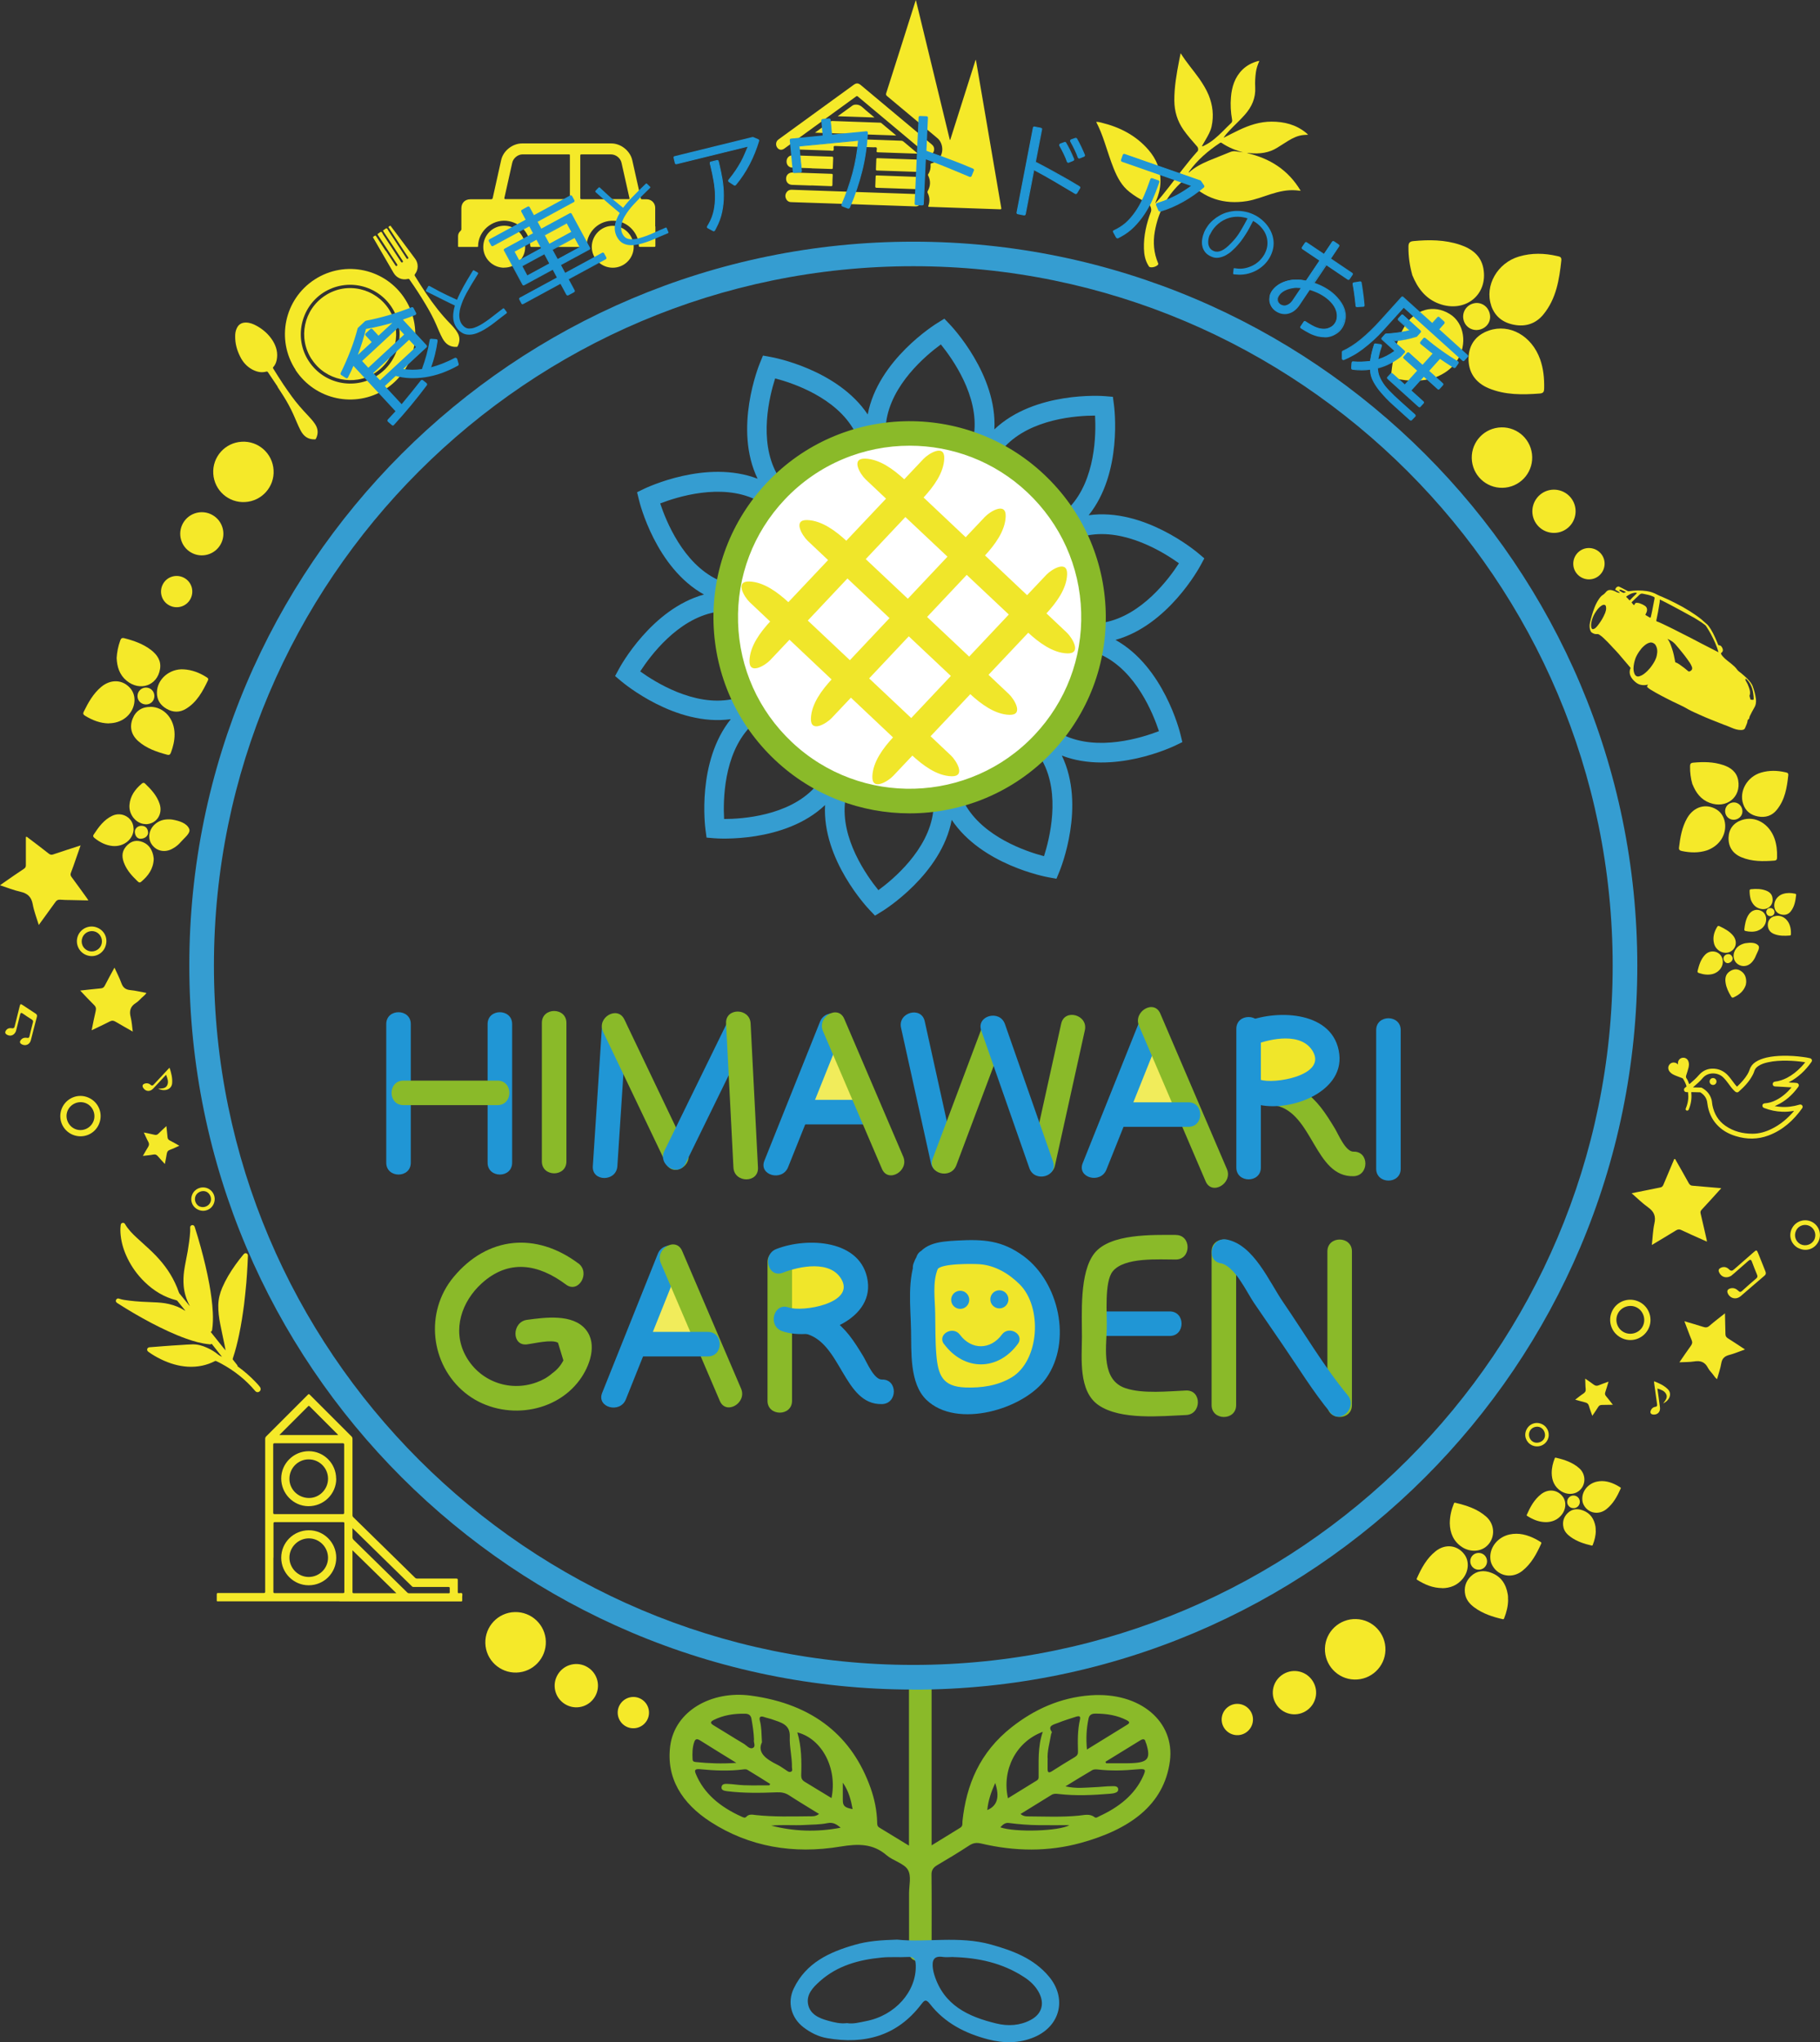 <?xml version="1.0" encoding="UTF-8"?><svg id="_イヤー_2" xmlns="http://www.w3.org/2000/svg" viewBox="0 0 192.86 216.41"><rect x="0" y="0" width="192.86" height="216.41" fill="#333333" stroke="none"/><defs><style>.cls-1{fill:#f1ec5b;}.cls-2{fill:#fff;}.cls-3{fill:#359dd1;}.cls-4{fill:#040000;}.cls-5{fill:#8aba29;}.cls-6{fill:#f5e929;}.cls-7{fill:#2096d5;}.cls-8{fill:#f0e62a;}</style></defs><g id="_報"><g><g><path class="cls-6" d="M157.79,35.02c2.19-.74,4.52,.56,5.41,3.05,.35,.98,.45,2.01,.43,3.06,0,.33-.05,.54-.45,.57-1.85,.14-3.69,.17-5.44-.56-1.43-.6-2.17-1.74-2.12-3.23,.04-1.41,.81-2.43,2.17-2.89Z"/><path class="cls-6" d="M158.02,32.37c-.72-2.09,.65-4.52,2.96-5.19,1.33-.39,2.67-.36,4.01-.05,.25,.06,.5,.07,.46,.46-.22,2.05-.54,4.07-1.9,5.73-.79,.97-1.86,1.33-3.09,1.1-1.19-.22-2.05-.87-2.45-2.05Z"/><path class="cls-6" d="M149.65,29.12c-.27-.96-.41-1.95-.4-2.96,0-.39,.1-.57,.52-.61,1.67-.16,3.34-.15,4.95,.39,1.23,.41,2.22,1.14,2.47,2.51,.51,2.8-1.94,4.75-4.69,3.74-1.46-.54-2.29-1.67-2.86-3.07Z"/><path class="cls-6" d="M152.05,40.01c-1.38,.45-2.77,.4-4.17,.11-.34-.07-.49-.22-.45-.58,.2-1.69,.48-3.37,1.36-4.87,1.11-1.9,3.12-2.47,4.86-1.38,1.52,.95,1.87,3.21,.76,4.91-.57,.88-1.39,1.44-2.35,1.81Z"/><path class="cls-6" d="M155.99,32.2c.75-.28,1.55,.1,1.82,.86,.28,.76-.08,1.54-.85,1.82-.76,.28-1.57-.1-1.83-.84-.27-.75,.12-1.57,.86-1.84Z"/></g><path class="cls-5" d="M96.32,195.6v-1c0-5.14,0-10.28,0-15.41,0-.18,0-.37,0-.55,.03-.54,.43-.85,1.02-.93,.65-.08,1.12,.2,1.31,.73,.08,.23,.07,.5,.07,.75,0,5.14,0,10.28,0,15.41v.95c1.11-.69,2.08-1.27,3.04-1.87,.29-.18,.21-.45,.23-.7,.41-3.81,1.8-7.28,5.25-9.98,2.34-1.83,5.07-3.11,8.32-3.35,5.31-.38,8.96,2.84,8.41,6.98-.63,4.7-4.32,7.24-9.4,8.65-3.5,.97-7.05,.91-10.58,.08-.51-.12-.86-.07-1.28,.2-1.1,.72-2.24,1.41-3.38,2.08-.45,.26-.63,.56-.62,1.02,.03,2.58,.01,5.16,.01,7.74,0,.18,.02,.37-.01,.55-.1,.58-.66,1-1.3,.92-.68-.08-1.08-.42-1.08-1.02,0-2.08,0-4.16,0-6.23,0-.84,.27-1.81-.13-2.49-.39-.66-1.58-.95-2.26-1.54-1.42-1.22-2.95-1.23-4.89-.91-4.97,.83-9.65,.02-13.71-2.59-3.15-2.02-4.75-4.74-4.32-8.07,.49-3.73,4.39-5.89,8.52-5.34,6.78,.91,10.81,4.44,12.71,9.78,.42,1.18,.67,2.4,.7,3.64,0,.21,0,.42,.22,.56,.99,.61,1.98,1.21,3.15,1.92Zm-14.8-6.39l.09-.17c-.8-.5-1.6-1.01-2.42-1.5-.1-.06-.27-.06-.4-.04-1.54,.2-3.08,.13-4.62-.02-.56-.05-.59,.13-.44,.49,.85,2.08,2.58,3.52,4.86,4.54,.17,.08,.35,.18,.51,0,.27-.3,.65-.21,.99-.17,1.87,.2,3.75,.15,5.62,.13,.34,0,.72,.05,1.08-.25-1.07-.66-2.14-1.3-3.17-1.97-.4-.26-.8-.34-1.29-.32-1.76,.07-3.53,.1-5.29-.12-.33-.04-.63-.12-.58-.44,.04-.34,.37-.35,.69-.33,.27,.02,.55,.03,.82,.07,1.18,.14,2.36,.07,3.55,.08Zm26.64,3.03c.27,.22,.5,.23,.71,.24,1.82,.01,3.64,.1,5.46-.08,.55-.05,1.14-.24,1.65,.16,.17,.14,.37-.03,.52-.1,2.11-.97,3.75-2.3,4.62-4.21,.35-.77,.3-.84-.67-.75-1.38,.13-2.75,.17-4.13,.01-.18-.02-.42-.02-.56,.06-.91,.53-1.81,1.09-2.86,1.73,1.15,.26,2.11,.13,3.06,.09,.63-.02,1.26-.11,1.9-.11,.22,0,.6-.03,.63,.31,.03,.3-.23,.38-.51,.45-.11,.02-.22,.03-.33,.04-1.81,.15-3.63,.24-5.45,.03-.27-.03-.53-.06-.79,.1-1.07,.67-2.15,1.33-3.27,2.02Zm-20.05-1.7c.65-3.13-1-6.29-3.62-6.96,.45,1.52,.46,3.04,.41,4.57,0,.27,.08,.48,.35,.65,.93,.56,1.85,1.13,2.86,1.74Zm18.7,.02c1.04-.64,2.04-1.26,3.05-1.88,.15-.09,.2-.2,.2-.35,.02-1.59-.12-3.18,.44-4.81-2.82,1.04-4.36,4.03-3.69,7.03Zm-26.06-5.95c-.54,1.09,.39,1.79,1.61,2.39,.31,.15,.57,.35,.86,.53,.17,.11,.34,.29,.56,.23,.26-.08,.14-.32,.14-.48,.02-1.09-.28-2.19-.23-3.25,.05-1.32-.95-1.5-1.96-1.86-.23-.08-.48-.12-.7-.2-.53-.2-.59,.05-.51,.37,.18,.67,.17,1.36,.22,2.28Zm30.26,1.88c0,.37,0,.66,0,.96,0,.35,.09,.49,.5,.22,.78-.5,1.57-.99,2.38-1.47,.25-.15,.35-.32,.34-.57-.03-1.14-.05-2.28,.21-3.4,.08-.34-.04-.43-.42-.31-.64,.21-1.29,.4-1.9,.65-.45,.18-1.15,.29-.67,.95,.04,.06-.06,.17-.07,.26-.15,.92-.44,1.83-.36,2.7Zm-31.11-2.15c-.03-.76-.14-1.48-.27-2.2-.07-.37-.27-.53-.68-.54-1.17-.02-2.29,.15-3.31,.66-.42,.21-.37,.36-.01,.58,1.07,.64,2.11,1.31,3.18,1.94,.3,.18,.61,.59,.94,.46,.4-.16,.06-.62,.15-.9Zm35.27,1.06c1.51-.93,2.88-1.78,4.27-2.63,.33-.2,.25-.33-.06-.49-1.02-.52-2.13-.69-3.31-.69-.43,0-.65,.18-.72,.52-.22,1.04-.28,2.08-.17,3.28Zm1.97,1.29l.07,.16c.79,0,1.59,.01,2.38,0,2.05-.04,2.38-.41,1.88-2.07-.02-.07-.07-.13-.08-.19-.06-.36-.29-.33-.57-.16-1.23,.76-2.46,1.52-3.69,2.27Zm-39.11,.12c-1.39-.86-2.61-1.6-3.81-2.36-.32-.2-.52-.23-.65,.14-.21,.6-.21,1.21-.18,1.83,0,.19,.1,.28,.34,.3,1.36,.14,2.72,.2,4.3,.09Zm11.05,6.87c-.45-.38-.8-.6-1.42-.48-.77,.16-1.58,.14-2.38,.19-1.19,.07-2.38-.05-3.56,.07,2.4,.61,4.81,.71,7.36,.22Zm16.92-.04c1.61,.56,6.29,.4,7.32-.23-1.09,0-2.16,.01-3.22,0-1.07-.01-2.14-.09-3.2-.23-.4-.05-.64,.18-.9,.46Zm-16.69-4.73c0,.61,0,1.22,0,1.84,0,.62,.19,.8,1.04,.96-.18-.97-.41-1.91-1.04-2.8Zm15.31,2.9c1.06-.45,1.33-1.36,.84-2.87-.44,.97-.75,1.88-.84,2.87Z"/><g><path class="cls-6" d="M100.69,14.83c.9-2.83,1.79-5.65,2.69-8.48,.05,.02,.04,.06,.05,.09,.33,1.95,.67,3.89,1,5.84,.4,2.32,.79,4.63,1.19,6.95,.16,.94,.32,1.88,.48,2.81,.02,.12-.01,.14-.13,.14-2.5-.09-4.99-.17-7.49-.26-.1,0-.14,0-.1-.13,.17-.46,.14-.92-.08-1.35-.03-.07-.03-.11,0-.18,.31-.54,.33-1.09,.06-1.65-.03-.05-.05-.09,0-.15,.2-.31,.28-.66,.25-1.03,0-.07,0-.1,.08-.12,.89-.16,1.41-1.2,1.04-2.11-.09-.23-.23-.43-.42-.58-1.77-1.48-3.53-2.95-5.3-4.43-.11-.09-.15-.17-.1-.32,1.03-3.23,2.06-6.46,3.08-9.7,.01-.04,.03-.09,.06-.17,1.21,4.96,2.4,9.89,3.6,14.82h.03Z"/><path class="cls-6" d="M98.99,15.83c-.01,.24-.11,.42-.33,.52-.23,.1-.42,.02-.6-.13-1.91-1.6-3.81-3.19-5.72-4.79-.47-.4-.95-.79-1.42-1.19-.08-.07-.13-.08-.23,0-2.52,1.84-5.05,3.67-7.57,5.5-.26,.19-.54,.17-.73-.06-.2-.23-.2-.59,0-.81,.04-.04,.09-.08,.14-.12,2.64-1.92,5.29-3.84,7.93-5.76,.28-.2,.48-.2,.75,.02,2.51,2.1,5.01,4.19,7.52,6.29,.17,.14,.27,.31,.26,.53Z"/><path class="cls-6" d="M90.41,21.64c-2.18-.08-4.36-.15-6.54-.22-.27,0-.47-.12-.58-.37-.11-.25-.08-.49,.09-.71,.11-.15,.27-.22,.46-.23,.03,0,.07,0,.1,0,4.35,.15,8.7,.3,13.04,.45,.28,0,.49,.12,.6,.38,.11,.26,.07,.51-.11,.73-.13,.16-.31,.21-.51,.2-1.64-.06-3.29-.11-4.93-.17-.54-.02-1.08-.04-1.61-.06Z"/><path class="cls-6" d="M83.98,15.79c.49-.36,.99-.71,1.48-1.07,.14-.1,.27-.14,.44-.14,3.19,.11,6.37,.22,9.56,.33,.12,0,.21,.03,.3,.11,.45,.38,.9,.76,1.36,1.14,.04,.03,.07,.06,.11,.1-.05,.04-.09,.02-.13,.02-1.35-.05-2.7-.09-4.06-.14-.12,0-.16-.03-.15-.15,.01-.12,.06-.27,0-.34-.07-.08-.22-.03-.34-.04-1.35-.05-2.7-.09-4.04-.14-.12,0-.18,.01-.17,.15,0,.11,.04,.26-.03,.33-.08,.07-.23,.02-.34,.01-1.27-.04-2.53-.09-3.8-.13h-.16v-.03Z"/><path class="cls-6" d="M94.97,14.36c-2.88-.1-5.73-.2-8.61-.3,.29-.21,.55-.4,.81-.59,.27-.19,.53-.38,.8-.58,.07-.05,.14-.07,.22-.07,1.68,.06,3.36,.12,5.04,.18,.06,0,.11,0,.16,.04,.51,.43,1.03,.86,1.58,1.32Z"/><path class="cls-6" d="M94.98,19.97c-.7-.02-1.39-.05-2.09-.07-.11,0-.14-.04-.14-.15,.02-.35,.03-.7,.04-1.04,0-.1,.03-.13,.13-.12,1.39,.05,2.77,.1,4.16,.15,.37,.01,.63,.3,.61,.68-.02,.37-.29,.64-.66,.62-.69-.02-1.37-.05-2.06-.07Z"/><path class="cls-6" d="M95.06,18.14c-.7-.02-1.4-.05-2.1-.07-.11,0-.15-.03-.14-.15,.02-.35,.03-.69,.04-1.04,0-.09,.03-.12,.12-.12,1.4,.05,2.81,.1,4.21,.15,.34,.01,.58,.31,.56,.68-.02,.37-.28,.63-.63,.62-.69-.02-1.38-.05-2.07-.07Z"/><path class="cls-6" d="M86.01,17.83c-.69-.02-1.37-.05-2.06-.07-.36-.01-.61-.29-.6-.66,0-.37,.28-.65,.64-.64,1.39,.05,2.77,.1,4.16,.14,.12,0,.14,.04,.14,.15-.02,.34-.03,.69-.04,1.03,0,.11-.04,.13-.14,.13-.7-.03-1.4-.05-2.1-.07Z"/><path class="cls-6" d="M85.95,19.66c-.67-.02-1.34-.05-2.01-.07-.39-.01-.66-.3-.64-.68,.01-.38,.3-.64,.69-.63,1.37,.05,2.73,.1,4.1,.14,.13,0,.16,.04,.15,.16-.02,.33-.03,.67-.03,1,0,.12-.03,.16-.16,.15-.69-.03-1.39-.05-2.08-.08Z"/><path class="cls-6" d="M92.68,12.45c-1.32-.05-2.59-.09-3.88-.13,.02-.06,.08-.08,.12-.11,.47-.35,.95-.69,1.42-1.03,.09-.06,.17-.08,.27-.09,.33-.03,.58,.09,.82,.31,.39,.36,.81,.69,1.25,1.06Z"/></g><g><path class="cls-6" d="M31.32,39.19c-2.09-3.2-1.19-7.48,2.02-9.57,3.25-2.11,7.57-1.14,9.61,2.12,2,3.18,1.1,7.46-2.16,9.53-3.14,1.99-7.37,1.14-9.48-2.07Zm2.93-8.17c-2.41,1.57-3.11,4.85-1.53,7.25,1.63,2.48,4.85,3.04,7.16,1.59,2.48-1.55,3.18-4.81,1.68-7.22-1.5-2.41-4.77-3.25-7.31-1.62Z"/><path class="cls-6" d="M29.43,40.99c-.34-.52-.69-1.04-1.04-1.55-.04-.06-.09-.08-.17-.06-.54,.15-1.04,.02-1.52-.24-.57-.32-.98-.79-1.26-1.37-.34-.67-.53-1.39-.52-2.15,0-.28,.04-.55,.16-.81,.18-.42,.51-.63,.97-.63,.41,0,.78,.15,1.13,.34,.71,.39,1.3,.91,1.73,1.6,.38,.62,.56,1.3,.41,2.03-.06,.28-.17,.54-.36,.75-.05,.05-.05,.09-.01,.15,.35,.56,.7,1.13,1.07,1.68,.29,.43,.59,.85,.89,1.27,.53,.73,1.12,1.4,1.74,2.05,.26,.28,.52,.56,.73,.88,.33,.49,.37,1.01,.11,1.54-.03,.07-.07,.09-.14,.09-.73,.02-1.19-.35-1.51-.97-.28-.54-.5-1.12-.75-1.67-.3-.67-.65-1.31-1.04-1.93-.21-.34-.43-.66-.64-.99l.03-.02Z"/><path class="cls-6" d="M40.88,26.56c.33,.5,.65,1,.98,1.5,.02,.03,.04,.06,.06,.09,.04,.05,.09,.06,.14,.02,.05-.04,.06-.08,.03-.14-.02-.03-.03-.05-.05-.08-.66-1.01-1.32-2.03-1.99-3.04-.05-.08-.06-.13,.04-.17,.1-.05,.2-.18,.3-.17,.1,.02,.14,.17,.2,.27,.62,.94,1.23,1.89,1.85,2.83,.02,.03,.04,.06,.06,.09,.04,.05,.09,.07,.15,.04,.06-.04,.06-.09,.03-.15-.02-.03-.04-.06-.06-.09-.66-1.01-1.31-2.02-1.98-3.02-.06-.09-.06-.14,.04-.18,.1-.05,.2-.19,.3-.16,.08,.02,.13,.17,.19,.26,.62,.94,1.23,1.89,1.85,2.83,.02,.03,.04,.05,.05,.08,.04,.06,.1,.09,.16,.04,.06-.04,.05-.1,.01-.16l-.24-.36c-.6-.91-1.19-1.83-1.79-2.74-.02-.03-.08-.07-.04-.11,.05-.05,.12-.1,.19-.12,.03,0,.05,.04,.07,.07,.26,.35,.53,.7,.79,1.05,.59,.79,1.18,1.59,1.77,2.38,.36,.48,.36,1.14-.01,1.62-.07,.09-.06,.14,0,.23,.38,.62,.77,1.23,1.18,1.84,.76,1.13,1.59,2.21,2.55,3.19,.29,.3,.57,.61,.78,.98,.27,.47,.24,.94,0,1.42-.03,.06-.08,.06-.13,.06-.68,.03-1.14-.31-1.46-.88-.27-.49-.47-1.01-.69-1.51-.31-.72-.69-1.41-1.09-2.08-.54-.91-1.12-1.8-1.73-2.67-.05-.07-.09-.08-.17-.06-.63,.15-1.21-.11-1.53-.67-.63-1.09-1.27-2.18-1.9-3.28-.08-.14-.16-.27-.24-.41-.04-.06-.02-.09,.03-.13,.21-.15,.2-.15,.34,.06,.31,.48,.63,.96,.94,1.44Z"/><path class="cls-6" d="M33.03,38.08c-1.47-2.25-.86-5.26,1.41-6.75,2.34-1.54,5.37-.76,6.79,1.47,1.42,2.25,.77,5.27-1.5,6.73-2.22,1.42-5.24,.78-6.69-1.45Z"/></g><g><path class="cls-6" d="M69.45,23.99c0,.68,0,1.36,0,2.05,0,.09-.02,.12-.11,.12-.51,0-1.02,0-1.53,0-.09,0-.11-.03-.11-.11-.03-1.3-1.06-2.45-2.35-2.63-1.55-.22-2.92,.8-3.17,2.34-.02,.11-.02,.22-.03,.33,0,.06-.02,.08-.08,.08-.02,0-.05,0-.07,0-1.89,0-3.77,0-5.66,0-.11,0-.14-.03-.15-.14-.08-1.31-.97-2.33-2.25-2.59-1.52-.31-3.06,.8-3.26,2.34-.01,.1-.02,.21-.02,.31,0,.06-.02,.08-.09,.08-.65,0-1.3,0-1.95,0-.05,0-.08-.01-.08-.07,0-.36,0-.72,0-1.08,0-.22,.1-.41,.26-.55,.07-.07,.1-.14,.09-.23,0-.72,0-1.44,0-2.16,0-.58,.38-.96,.95-.96,.72,0,1.45,0,2.17,0,.14,0,.18-.04,.21-.17,.29-1.33,.59-2.67,.89-4,.22-.98,1.21-1.75,2.21-1.75,3.15,0,6.31,0,9.46,0,1.02,0,2,.79,2.22,1.78,.3,1.34,.6,2.68,.9,4.03,.02,.09,.06,.12,.15,.11,.16,0,.32,0,.48,0,.5,0,.9,.4,.9,.9,0,.66,0,1.32,0,1.99Zm-12.55-2.89c1.12,0,2.24,0,3.37,0,.08,0,.12-.01,.12-.11,0-1.51,0-3.02,0-4.53,0-.08-.02-.1-.1-.1-1.64,0-3.29,0-4.93,0-.49,0-.98,.41-1.08,.89-.28,1.24-.55,2.48-.83,3.72q-.03,.13,.11,.13c1.11,0,2.23,0,3.34,0Zm7.22,0c.83,0,1.66,0,2.49,0,.09,0,.12,0,.09-.11-.28-1.25-.56-2.49-.84-3.74-.11-.5-.6-.89-1.12-.89-1.04,0-2.08,0-3.12,0-.1,0-.13,.03-.13,.13,0,1.49,0,2.99,0,4.48,0,.11,.03,.14,.13,.14,.83,0,1.65,0,2.48,0Z"/><path class="cls-6" d="M53.42,28.37c-1.23,0-2.23-1.01-2.21-2.23,.02-1.25,1-2.22,2.24-2.22,1.23,0,2.21,1.02,2.2,2.29,0,1.18-1.03,2.16-2.23,2.15Z"/><path class="cls-6" d="M64.93,28.37c-1.22,0-2.22-.99-2.22-2.21,0-1.22,1-2.23,2.22-2.23,1.22,0,2.23,1.01,2.22,2.23,0,1.23-1,2.21-2.22,2.21Z"/></g><path class="cls-6" d="M125.12,5.65c.6,.97,1.33,1.79,1.96,2.68,.38,.55,.73,1.11,.99,1.73,.44,1.08,.57,2.19,.32,3.34-.11,.51-.37,.95-.63,1.4-.13,.23-.26,.45-.4,.69,.12,.03,.2-.04,.28-.08,.76-.37,1.36-.93,1.95-1.51,.28-.28,.56-.57,.85-.84,.12-.11,.15-.22,.12-.38-.14-.79-.19-1.58-.12-2.38,.09-1.1,.41-2.12,1.22-2.92,.47-.46,1.03-.74,1.65-.91,.03,0,.07,0,.14-.01-.17,.38-.3,.76-.36,1.15-.08,.55-.11,1.1-.08,1.65,.06,1.13-.36,2.06-1.09,2.89-.53,.61-1.14,1.14-1.68,1.73-.2,.22-.4,.43-.58,.72,.57-.29,1.1-.56,1.64-.82,1.09-.52,2.22-.89,3.44-.89,1.34,0,2.58,.31,3.64,1.17,.06,.05,.11,.1,.16,.14,.02,.02,.04,.04,.07,.08-.18,.01-.35,.01-.51,.03-.58,.06-1.1,.31-1.59,.61-.39,.24-.77,.48-1.16,.73-.89,.56-1.86,.67-2.88,.58-.11-.01-.23-.02-.35-.01,2.43,.55,4.39,1.78,5.71,4-.19-.02-.33-.04-.48-.05-.94-.08-1.83,.13-2.71,.41-.83,.26-1.64,.59-2.5,.73-2.44,.39-4.53-.28-6.23-2.09-.22-.23-.33-.25-.57-.04-1.63,1.43-2.6,3.24-2.97,5.36-.2,1.14-.11,2.27,.35,3.35,.03,.07,.03,.11-.02,.17-.17,.2-.62,.33-.87,.24-.07-.03-.1-.1-.14-.16-.34-.55-.45-1.15-.47-1.78-.04-1.36,.26-2.66,.74-3.92,.04-.12,.04-.22,.02-.33-.07-.35-.25-.57-.59-.72-.6-.28-1.17-.63-1.7-1.05-.82-.64-1.29-1.53-1.67-2.47-.38-.93-.66-1.9-.99-2.85-.24-.71-.51-1.41-.87-2.1,.21-.02,.39,.04,.56,.08,1.93,.47,3.64,1.34,4.96,2.86,.86,.98,1.33,2.13,1.29,3.46-.02,.7-.2,1.36-.47,2-.03,.06-.05,.12-.07,.18,0,0,0,.01,.01,.03,.51-.54,.96-1.12,1.42-1.7,.97-1.24,1.89-2.51,2.94-3.69,.07-.07,.15-.12,.16-.26,.02-.18-.04-.3-.16-.42-.48-.55-.97-1.1-1.39-1.7-.65-.93-.96-1.96-.97-3.1-.01-1.44,.24-2.84,.51-4.24,.05-.23,.09-.46,.15-.74Zm6.68,10.51c-.84-.21-1.62-.53-2.34-1.01-.07-.05-.13-.04-.19,0-1.25,.83-2.38,1.79-3.26,3.02-.02,.03-.07,.06-.02,.11,.61-.56,1.34-.93,2.09-1.25,.74-.31,1.49-.59,2.23-.9,.22-.09,.43-.14,.67-.09,.27,.05,.54,.07,.81,.11Z"/><path class="cls-3" d="M96.78,179.04c-42.3,0-76.72-34.41-76.72-76.72S54.48,25.61,96.78,25.61s76.72,34.42,76.72,76.72-34.41,76.72-76.72,76.72Zm0-150.83c-40.87,0-74.11,33.25-74.11,74.11s33.25,74.11,74.11,74.11,74.11-33.25,74.11-74.11S137.64,28.21,96.78,28.21Z"/><g><g><path class="cls-7" d="M38.74,34.07s.01,0,.02-.01c0,0,.02,0,.03-.02,.8-.15,1.6-.35,2.41-.58,.8-.24,1.62-.52,2.44-.84,.06-.03,.11-.02,.13,.04l.26,.5s.02,.06,.01,.09c-.01,.03-.03,.05-.07,.07-.18,.07-.39,.15-.62,.24-.23,.08-.48,.17-.76,.27l2.57,2.77c.05,.06,.05,.11,0,.16l-2.56,2.37c.69,.13,1.42,.14,2.17,.03,.19-.52,.36-1.03,.5-1.54,.14-.51,.25-1.04,.34-1.57,0-.07,.04-.1,.11-.09l.52,.04c.07,0,.11,.05,.09,.13-.07,.48-.16,.96-.28,1.44-.12,.48-.26,.96-.44,1.44,.42-.11,.85-.25,1.29-.42,.44-.17,.88-.37,1.33-.62,.03-.02,.06-.02,.1,0,.03,.02,.06,.04,.07,.08l.15,.52c0,.06,0,.1-.05,.12-.57,.31-1.13,.57-1.71,.77-.57,.21-1.15,.35-1.74,.44-.57,.08-1.11,.11-1.62,.09-.52-.02-1.01-.1-1.5-.23l-1.23,1.14,1.87,2.02c.39-.47,.76-.91,1.1-1.34,.34-.42,.66-.83,.97-1.22,.04-.06,.1-.06,.16-.02l.37,.3s.05,.1,.02,.14c-.53,.71-1.08,1.42-1.66,2.12-.58,.7-1.19,1.39-1.83,2.09-.06,.05-.11,.06-.15,0l-.39-.35c-.05-.05-.06-.1,0-.17l.85-.9-4.57-4.93c-.13,.35-.33,.78-.59,1.29-.03,.08-.08,.1-.17,.05l-.47-.31s-.06-.08-.03-.13c.39-.81,.74-1.61,1.04-2.39,.3-.78,.55-1.57,.77-2.35,0-.01,0-.02,.02-.04l.75-.7Zm3.08,0c-1.04,.32-2.08,.56-3.1,.74-.25,1.01-.57,2.02-.97,3.04l1.72-1.6-.68-.74c-.05-.05-.04-.1,.01-.16l.46-.43c.05-.05,.1-.05,.15,0l.68,.74,1.72-1.6Zm-2.8,4.98l3.89-3.61-.75-.81-3.89,3.61,.75,.81Zm.44,.47l.81,.87,3.89-3.61-.81-.87-3.89,3.61Z"/><path class="cls-7" d="M41.62,45.09s-.08-.02-.11-.05l-.39-.34c-.08-.07-.09-.16-.02-.25l.81-.87-4.46-4.81c-.13,.33-.32,.73-.56,1.2-.02,.05-.05,.09-.1,.11-.05,.02-.1,0-.16-.03l-.47-.31c-.08-.05-.1-.13-.06-.21,.39-.8,.74-1.6,1.04-2.38,.3-.77,.55-1.56,.76-2.35,0-.02,.02-.05,.04-.07l.75-.7s.03-.02,.04-.02h.01l.02-.02c.8-.15,1.6-.35,2.4-.58,.8-.24,1.62-.52,2.44-.84,.09-.04,.17-.02,.22,.07l.26,.5c.04,.06,.03,.11,.01,.15-.01,.03-.04,.08-.11,.1-.18,.07-.39,.15-.62,.24-.21,.08-.43,.16-.67,.24l2.5,2.7s.06,.09,.06,.13c0,.04-.02,.08-.06,.12l-2.46,2.28c.63,.11,1.3,.11,1.98,.01,.18-.5,.35-1.01,.48-1.5,.14-.51,.25-1.03,.34-1.57,0-.05,.02-.09,.05-.11,.03-.03,.08-.03,.13-.03l.51,.04c.06,0,.1,.03,.12,.06,.03,.04,.04,.09,.03,.15-.07,.48-.16,.96-.28,1.44-.11,.44-.24,.88-.4,1.33,.38-.1,.77-.23,1.16-.38,.43-.17,.88-.37,1.33-.61,.05-.03,.1-.03,.16,0,.05,.02,.09,.06,.11,.11l.15,.52c.02,.13-.05,.18-.09,.2-.56,.31-1.14,.57-1.71,.78-.57,.2-1.16,.35-1.75,.44-.57,.08-1.12,.11-1.64,.09-.5-.02-1-.1-1.48-.23l-1.15,1.07,1.78,1.92c.36-.44,.72-.87,1.05-1.28,.34-.42,.66-.83,.97-1.22,.03-.04,.07-.07,.11-.07,.05,0,.09,0,.14,.04l.37,.3c.07,.07,.08,.16,.03,.23-.53,.71-1.09,1.42-1.67,2.12-.58,.7-1.19,1.4-1.83,2.1-.05,.04-.09,.06-.14,.06Zm-4.21-6.57l4.68,5.05-.89,.95s-.02,.05,0,.07l.39,.35s.02,.03,.06,0c.63-.69,1.24-1.39,1.82-2.09,.58-.7,1.14-1.41,1.66-2.11,0-.01,.02-.03-.01-.06l-.36-.3s-.04-.02-.04-.02c0,0-.02,0-.03,.02-.31,.39-.63,.8-.97,1.22-.35,.43-.71,.88-1.1,1.34l-.05,.06-1.97-2.12,1.3-1.21h.03c.48,.14,.98,.22,1.48,.24,.51,.02,1.05,0,1.61-.09,.58-.09,1.16-.23,1.73-.44,.57-.2,1.14-.46,1.7-.77,.01,0,.02-.01,.02-.05l-.14-.51s-.02-.03-.04-.04c-.02,0-.03,0-.04,0-.46,.25-.91,.46-1.34,.62-.43,.17-.87,.31-1.3,.42l-.12,.03,.04-.12c.17-.48,.32-.96,.43-1.43,.12-.47,.21-.95,.28-1.43,0-.03,0-.04,0-.05,0,0-.02,0-.03-.01l-.52-.04s-.03,0-.03,0c0,0,0,0,0,.03-.09,.54-.2,1.08-.34,1.59-.14,.51-.31,1.03-.5,1.55v.04h-.05c-.76,.12-1.49,.11-2.19-.02l-.13-.02,2.65-2.46s.02-.02,.02-.03c0,0,0-.02-.02-.04l-2.64-2.85,.1-.03c.27-.09,.53-.18,.76-.27,.23-.08,.43-.16,.62-.24,.03,0,.03-.02,.03-.03,0,0,0-.02,0-.04l-.26-.5s-.01-.02-.05,0c-.82,.32-1.65,.6-2.45,.84-.79,.24-1.6,.43-2.39,.58,0,0-.02,.01-.04,.02l-.75,.69s0,0,0,0c-.21,.8-.47,1.6-.77,2.38-.3,.78-.65,1.59-1.04,2.39-.01,.03,0,.03,0,.05l.47,.31s.04,.02,.05,.02c0,0,.01-.01,.02-.04,.26-.52,.46-.95,.59-1.29l.04-.1Zm2.85,1.97l-.89-.96,3.99-3.69,.89,.96-3.99,3.69Zm-.71-.96l.72,.77,3.8-3.52-.72-.77-3.8,3.52Zm-.53-.38l-.84-.9,3.99-3.69,.84,.9-3.99,3.69Zm-.65-.89l.66,.71,3.8-3.52-.66-.71-3.8,3.52Zm-.78-.17l.1-.26c.39-1.01,.72-2.03,.97-3.03v-.04h.05c1.02-.18,2.06-.43,3.09-.74l.27-.08-1.98,1.83-.73-.78s-.03-.03-.06,0l-.46,.43s-.03,.05,0,.07l.73,.78-1.98,1.83Zm1.19-3.22c-.23,.9-.52,1.83-.86,2.74l1.47-1.36-.64-.69c-.07-.08-.07-.17,.02-.25l.46-.43c.08-.07,.17-.07,.24,0l.64,.69,1.47-1.36c-.94,.27-1.88,.49-2.8,.65Z"/></g><path class="cls-7" d="M52.65,33.19l.66-.51s.08-.03,.11,.02l.28,.37s.03,.09-.01,.12l-.64,.49c-.19,.15-.4,.31-.63,.49-.23,.18-.46,.35-.71,.51-.24,.16-.49,.31-.75,.44-.26,.13-.51,.23-.76,.29-.25,.06-.49,.07-.73,.04-.24-.03-.46-.13-.67-.29-.22-.17-.39-.36-.51-.58-.12-.21-.2-.44-.24-.67-.04-.24-.04-.48-.01-.74,.03-.26,.08-.52,.16-.79-.1-.05-.25-.12-.44-.21-.19-.09-.42-.2-.67-.33-.25-.12-.53-.26-.82-.41-.3-.15-.6-.3-.9-.45l-.2-.1s-.06-.08-.03-.13l.24-.42s.07-.06,.12-.03l.2,.11c.28,.15,.55,.3,.83,.45,.28,.14,.54,.27,.78,.39,.24,.12,.46,.22,.66,.31,.2,.09,.35,.16,.46,.21,.09-.22,.19-.45,.31-.69,.12-.24,.24-.47,.37-.71,.13-.23,.26-.46,.39-.68,.13-.22,.25-.42,.36-.6l.25-.41s.06-.06,.11-.03l.41,.24s.04,.03,.04,.05c0,.02,0,.05-.01,.07-.13,.21-.27,.44-.41,.67-.15,.23-.29,.47-.43,.71-.14,.24-.28,.48-.41,.72-.13,.24-.24,.48-.34,.7-.09,.22-.18,.46-.26,.72-.08,.26-.12,.51-.14,.77-.01,.25,.02,.5,.1,.73,.08,.23,.23,.44,.44,.61,.14,.11,.3,.17,.48,.18,.18,0,.37-.02,.57-.09,.2-.07,.41-.16,.62-.28,.21-.12,.42-.25,.63-.4,.21-.14,.41-.29,.6-.44,.19-.15,.37-.29,.54-.42Z"/><g><path class="cls-7" d="M51.85,25.56c-.04-.07-.02-.12,.05-.16l3.87-2.09-.48-.88c-.03-.06-.02-.11,.05-.15l.59-.32c.06-.03,.11-.02,.14,.04l.48,.88,3.88-2.1c.06-.03,.11-.02,.15,.05l.23,.42c.03,.06,.02,.11-.04,.14l-3.88,2.1,.44,.82,3.06-1.66c.06-.03,.11-.02,.14,.04l1.94,3.59c.03,.06,.02,.11-.04,.14l-3.06,1.66,.49,.91,3.96-2.15c.06-.03,.11-.02,.14,.04l.22,.41c.03,.06,.02,.11-.04,.14l-3.96,2.15,.65,1.19c.03,.06,.02,.11-.04,.14l-.59,.32c-.07,.04-.12,.02-.15-.04l-.65-1.19-3.97,2.15c-.06,.03-.11,.02-.14-.04l-.22-.41c-.03-.06-.02-.11,.04-.14l3.97-2.15-.49-.91-3.05,1.65c-.07,.04-.12,.02-.15-.04l-1.94-3.59c-.03-.06-.02-.11,.05-.15l3.05-1.65-.44-.82-3.87,2.1c-.07,.04-.12,.02-.15-.04l-.23-.42Zm5.01-.23l-2.41,1.31,.53,.99,2.41-1.31-.53-.99Zm.83,1.54l-2.41,1.31,.57,1.06,2.41-1.31-.57-1.06Zm-.05-1.97l.53,.99,2.41-1.31-.53-.99-2.41,1.31Zm.83,1.54l.57,1.06,2.41-1.31-.57-1.06-2.41,1.31Z"/><path class="cls-7" d="M55.38,32.25c-.05,0-.1-.03-.13-.09l-.22-.41s-.03-.09-.02-.12c.01-.04,.04-.07,.08-.09l3.92-2.13-.44-.82-3,1.63c-.09,.05-.18,.03-.22-.06l-1.94-3.59c-.05-.09-.02-.17,.07-.22l3-1.63-.39-.73-3.82,2.07c-.1,.05-.18,.03-.23-.06l-.23-.42s-.03-.09-.02-.13c.01-.04,.04-.07,.09-.1l3.82-2.07-.45-.84s-.03-.08-.02-.12c.01-.04,.04-.07,.09-.1l.59-.32c.09-.05,.17-.02,.22,.06l.45,.84,3.83-2.08c.09-.05,.17-.02,.22,.07l.23,.42c.05,.09,.02,.17-.06,.21l-3.83,2.08,.39,.73,3.01-1.63s.09-.03,.12-.02c.04,.01,.07,.04,.09,.08l1.94,3.59s.03,.08,.02,.12c-.01,.04-.04,.07-.08,.09l-3.01,1.63,.44,.82,3.91-2.12c.09-.05,.17-.02,.22,.06l.22,.41c.05,.09,.02,.17-.06,.22l-3.91,2.12,.62,1.15c.05,.09,.02,.17-.06,.22l-.59,.32s-.09,.03-.13,.02c-.04-.01-.07-.04-.1-.08l-.62-1.15-3.92,2.13s-.06,.02-.08,.02Zm3.23-3.8l.54,1-.05,.02-3.97,2.15s-.03,.02-.03,.03c0,.01,0,.03,.01,.04l.22,.41s.04,.04,.07,.02l4.02-2.18,.67,1.24s.02,.03,.03,.03c.01,0,.03,0,.05-.01l.59-.32s.04-.04,.02-.07l-.67-1.24,.05-.02,3.96-2.15s.04-.04,.02-.07l-.22-.41s-.04-.04-.07-.02l-4.01,2.17-.54-1,.05-.02,3.06-1.66s.03-.02,.03-.03c0-.01,0-.03-.01-.04l-1.94-3.59s-.02-.03-.03-.03c-.01,0-.03,0-.04,.01l-3.1,1.68-.49-.91,.05-.02,3.88-2.1s.04-.04,.02-.07l-.23-.42c-.03-.05-.05-.05-.08-.03l-3.92,2.12-.5-.93s-.04-.04-.07-.02l-.59,.32s-.04,.03-.04,.04c0,.01,0,.02,0,.04l.5,.93-.05,.02-3.87,2.09s-.03,.02-.04,.04c0,.02,0,.04,.01,.05h0l.23,.42s.03,.04,.08,.02l3.91-2.12,.49,.91-.05,.02-3.05,1.65c-.05,.03-.05,.05-.03,.08l1.94,3.59s.03,.05,.08,.02l3.1-1.68Zm-2.77,.87l-.62-1.15,2.5-1.36,.62,1.15-2.5,1.36Zm-.48-1.11l.52,.97,2.32-1.26-.52-.97-2.32,1.26Zm-.39-.5l-.58-1.08,2.5-1.36,.58,1.08-2.5,1.36Zm-.44-1.04l.48,.89,2.32-1.26-.48-.89-2.32,1.26Zm4.52,.92l-.62-1.15,2.5-1.36,.62,1.15-2.5,1.36Zm-.48-1.11l.53,.97,2.32-1.26-.53-.97-2.32,1.26Zm-.39-.5l-.58-1.08,2.5-1.36,.58,1.08-2.5,1.36Zm-.44-1.04l.48,.89,2.32-1.26-.48-.89-2.32,1.26Z"/></g><path class="cls-7" d="M69.77,24.45l.77-.33c.05-.02,.09,0,.11,.05l.18,.43c.02,.06,0,.09-.04,.11l-.74,.31c-.22,.1-.47,.2-.73,.32-.26,.11-.53,.22-.81,.31-.28,.1-.56,.18-.84,.24s-.55,.1-.81,.09c-.26,0-.5-.05-.72-.14-.22-.09-.41-.24-.57-.44-.17-.22-.28-.45-.35-.68-.07-.24-.09-.47-.07-.71,.02-.24,.08-.48,.17-.72,.09-.24,.21-.48,.35-.72-.09-.07-.21-.18-.38-.32-.16-.14-.35-.3-.57-.48-.21-.18-.44-.38-.69-.6-.25-.22-.5-.44-.76-.67l-.17-.15s-.03-.09,0-.13l.34-.35s.08-.04,.12,0l.17,.16c.23,.22,.46,.43,.69,.64,.23,.21,.45,.4,.66,.57s.39,.33,.56,.46c.17,.14,.3,.24,.39,.32,.14-.19,.3-.38,.48-.59,.17-.2,.35-.4,.54-.59,.18-.19,.37-.38,.55-.56,.18-.18,.35-.34,.5-.49l.34-.33s.08-.04,.11,0l.34,.33s.03,.04,.03,.06c0,.02-.01,.04-.03,.06-.18,.17-.36,.36-.56,.55-.2,.19-.4,.39-.59,.58-.2,.2-.39,.4-.57,.6-.19,.2-.36,.4-.51,.6-.15,.19-.29,.4-.43,.63-.14,.23-.25,.47-.32,.71-.07,.24-.1,.49-.08,.73,.02,.25,.11,.48,.28,.7,.11,.14,.25,.24,.42,.29,.17,.05,.36,.07,.57,.05,.21-.01,.43-.05,.67-.12,.24-.07,.47-.14,.71-.23,.24-.09,.47-.18,.69-.28s.43-.19,.62-.27Z"/><g><path class="cls-7" d="M71.5,16.6l8.25-2.03s.04,0,.06,0l.53,.22s.07,.07,.06,.13c-.25,.85-.58,1.67-.99,2.46-.41,.79-.9,1.52-1.46,2.19-.04,.04-.09,.05-.15,.03l-.54-.35c-.06-.05-.07-.11-.02-.17,.3-.38,.56-.72,.76-1.02,.2-.31,.38-.6,.53-.88,.15-.28,.29-.56,.41-.83,.12-.27,.24-.56,.36-.86l-7.61,1.87c-.08,.02-.12,0-.14-.08l-.13-.54c-.02-.08,0-.12,.08-.14Zm4.62,.48l.07,.29c.13,.53,.24,1.08,.33,1.65,.09,.57,.14,1.14,.14,1.72,0,.58-.06,1.15-.18,1.73-.12,.57-.33,1.13-.62,1.67l-.14,.27c-.03,.06-.08,.07-.16,.04l-.54-.29c-.07-.03-.08-.08-.05-.15l.15-.27c.27-.47,.45-.95,.54-1.45,.1-.5,.14-1.01,.13-1.53,0-.52-.06-1.05-.15-1.58-.09-.53-.2-1.06-.33-1.57l-.07-.29c-.02-.07,.01-.11,.09-.13l.64-.16c.07-.02,.11,0,.13,.08Z"/><path class="cls-7" d="M75.64,24.51s-.06,0-.09-.02l-.55-.3s-.07-.04-.08-.08c-.02-.04-.01-.09,.01-.14l.16-.27c.26-.46,.44-.94,.54-1.44,.1-.49,.14-1.01,.13-1.52,0-.52-.06-1.04-.15-1.57-.09-.52-.2-1.05-.33-1.57l-.07-.29s0-.09,.01-.12c.02-.04,.06-.06,.11-.07l.64-.16s.09,0,.12,.01c.03,.02,.06,.06,.07,.1h0l.07,.29c.13,.53,.24,1.09,.34,1.65,.09,.57,.14,1.15,.14,1.73,0,.58-.06,1.16-.18,1.74-.12,.57-.33,1.14-.62,1.68l-.14,.27s-.05,.08-.13,.08Zm.39-7.46s-.02,0-.03,0l-.64,.16s-.04,.02-.05,.03c0,0,0,.02,0,.04l.07,.29c.13,.52,.24,1.05,.33,1.58,.09,.53,.14,1.07,.15,1.59,0,.52-.04,1.04-.13,1.54-.1,.5-.28,1-.55,1.47l-.15,.27s-.01,.04,0,.05c0,0,.01,.02,.03,.02l.55,.3c.06,.03,.07,0,.08-.02l.14-.27c.29-.53,.49-1.09,.61-1.66,.12-.57,.18-1.14,.18-1.71,0-.57-.05-1.15-.14-1.71-.09-.56-.2-1.11-.33-1.65l-.07-.29s-.01-.03-.02-.04c0,0-.01,0-.02,0Zm1.83,2.62s-.05,0-.08-.02l-.55-.36c-.09-.07-.1-.16-.03-.25,.3-.37,.56-.72,.76-1.02,.2-.31,.38-.6,.53-.87,.15-.28,.29-.56,.4-.83,.11-.24,.22-.5,.33-.77l-7.51,1.85c-.05,.01-.1,0-.13-.01-.03-.02-.06-.05-.07-.1l-.13-.54c-.01-.05,0-.09,0-.13,.02-.04,.05-.06,.1-.07l8.25-2.03s.07,0,.1,.01l.52,.22c.07,.04,.11,.1,.1,.18-.26,.86-.59,1.69-1,2.48-.41,.79-.9,1.53-1.46,2.2-.04,.04-.08,.06-.13,.06Zm1.53-4.26l-.04,.09c-.12,.3-.25,.59-.36,.87-.12,.27-.26,.55-.41,.84-.15,.28-.33,.57-.53,.88-.2,.31-.46,.65-.76,1.03-.03,.04-.03,.06,.01,.1l.53,.35s.06,0,.08-.02c.55-.66,1.04-1.39,1.45-2.18,.41-.78,.74-1.61,.99-2.45,0-.04-.02-.05-.04-.07l-.52-.22s-.02,0-.02,0l-8.25,2.03s-.03,.01-.04,.02c0,.01,0,.03,0,.05l.13,.54s.01,.03,.02,.04c.01,0,.03,0,.06,0l7.71-1.9Z"/></g><g><path class="cls-7" d="M88.12,14.33l3.67-.36c.09,0,.14,.03,.13,.13-.07,1.39-.26,2.74-.58,4.02-.32,1.29-.76,2.58-1.3,3.86-.03,.07-.08,.1-.15,.07l-.6-.23c-.07-.03-.09-.08-.06-.14,.48-1.12,.86-2.23,1.16-3.35,.3-1.11,.5-2.27,.6-3.47l-6.31,.61,.26,2.63c0,.08-.02,.12-.1,.13l-.65,.06c-.07,0-.11-.03-.12-.1l-.32-3.34c0-.07,.02-.11,.1-.12l3.4-.33-.16-1.61c0-.08,.03-.12,.11-.13l.66-.06c.07,0,.11,.03,.12,.11l.16,1.61Z"/><path class="cls-7" d="M89.93,22.12s-.05,0-.07-.01l-.6-.23s-.08-.05-.09-.09c-.01-.04-.01-.08,0-.13,.47-1.11,.86-2.23,1.16-3.34,.29-1.08,.49-2.23,.59-3.4l-6.2,.6,.25,2.58c0,.06,0,.1-.03,.13-.03,.03-.06,.05-.11,.05l-.65,.06c-.1,.01-.16-.04-.17-.14l-.32-3.34s0-.09,.03-.12c.02-.03,.06-.05,.11-.05l3.35-.33-.15-1.56c0-.05,0-.1,.03-.13,.03-.03,.07-.05,.12-.06l.66-.06s.09,0,.12,.03c.03,.03,.05,.07,.06,.12l.15,1.56,3.61-.35c.06,0,.11,0,.14,.04,.03,.03,.05,.08,.04,.14-.06,1.39-.26,2.75-.58,4.03-.32,1.29-.76,2.59-1.31,3.87-.03,.07-.08,.11-.15,.11Zm1.1-7.32v.06c-.11,1.2-.31,2.37-.61,3.48-.3,1.11-.69,2.24-1.16,3.35,0,.01-.01,.03,0,.05,0,.01,.02,.02,.04,.03l.6,.23s.07,0,.09-.04c.54-1.28,.98-2.57,1.3-3.85,.32-1.28,.51-2.63,.58-4.01,0-.03,0-.05-.01-.06,0,0-.03-.01-.06-.01l-3.72,.36-.16-1.67s0-.04-.02-.05c0,0-.02-.01-.04,0l-.66,.06s-.04,0-.05,.02c-.01,.01-.01,.04,0,.05l.16,1.67-3.45,.34s-.03,0-.04,.02c0,.01,0,.03,0,.04l.32,3.34s.02,.05,.06,.05l.65-.06s.03,0,.04-.01c0,0,.01-.03,0-.06l-.26-2.69,6.42-.62Z"/></g><g><path class="cls-7" d="M102.81,17.8l.28,.12c.07,.04,.09,.09,.06,.15l-.23,.57c-.04,.06-.09,.08-.15,.06-.78-.33-1.56-.65-2.33-.97-.77-.32-1.56-.62-2.37-.9l-.22,4.79c0,.07-.04,.11-.11,.1l-.67-.03c-.07,0-.1-.04-.1-.11l.42-9.13c0-.07,.04-.1,.11-.1l.67,.03c.07,0,.11,.04,.1,.11l-.16,3.53c.64,.22,1.24,.44,1.81,.65,.57,.22,1.07,.41,1.5,.57,.43,.17,.76,.3,1.01,.4,.25,.1,.38,.16,.38,.16Z"/><path class="cls-7" d="M97.75,21.77h-.01l-.67-.03c-.1,0-.16-.07-.15-.17l.42-9.13c0-.1,.07-.15,.17-.15l.67,.03c.1,0,.16,.07,.15,.17l-.16,3.49c.6,.21,1.2,.43,1.78,.64,.57,.22,1.07,.41,1.5,.57,.43,.17,.77,.3,1.01,.41,.1,.04,.35,.15,.37,.15h0l.28,.12c.1,.06,.13,.14,.08,.22l-.23,.56c-.06,.09-.13,.12-.22,.09-.73-.31-1.49-.62-2.33-.97-.76-.31-1.53-.61-2.3-.88l-.22,4.72c0,.1-.06,.15-.16,.15Zm-.26-9.37s-.05,.01-.05,.05l-.42,9.13s0,.03,0,.04c0,0,.03,.01,.04,.01l.67,.03s.06,0,.06-.05l.22-4.86,.07,.02c.79,.28,1.59,.59,2.37,.91,.84,.35,1.6,.66,2.33,.97,.03,.01,.06,.01,.09-.04l.22-.56s.02-.06-.03-.09l-.28-.12s-.11-.04-.38-.16c-.25-.1-.58-.24-1.01-.4-.43-.17-.93-.36-1.5-.57-.59-.22-1.2-.44-1.81-.65h-.04l.16-3.58s0-.03,0-.04c0,0-.03-.01-.04-.01l-.67-.03h0Z"/></g><g><path class="cls-7" d="M114.1,19.63l.26,.16c.06,.05,.07,.1,.03,.16l-.31,.53c-.05,.06-.1,.07-.16,.03-.73-.44-1.45-.87-2.17-1.29-.72-.42-1.46-.84-2.21-1.24l-.91,4.71c-.01,.07-.05,.1-.13,.08l-.66-.13c-.07-.01-.1-.05-.08-.13l1.73-8.97c.01-.07,.05-.1,.13-.08l.66,.13c.07,.01,.1,.06,.08,.13l-.67,3.47c.6,.31,1.17,.61,1.7,.91,.53,.3,1,.56,1.4,.78,.4,.23,.71,.41,.94,.55,.23,.14,.35,.21,.36,.21Zm-.41-2.61l-.44,.18c-.06,.03-.11,.01-.16-.06-.09-.26-.21-.54-.34-.82-.13-.28-.29-.57-.46-.88-.04-.08-.01-.14,.07-.17l.43-.16c.05-.02,.1,0,.12,.04,.13,.21,.27,.46,.41,.75,.14,.28,.28,.61,.44,.98,.02,.07,0,.12-.06,.15Zm1.15-.44l-.45,.17c-.07,.02-.12,0-.14-.06-.18-.51-.45-1.08-.79-1.69-.04-.08-.02-.14,.06-.17l.44-.15c.05-.01,.1,0,.13,.06,.31,.56,.58,1.12,.82,1.69,.03,.06,.01,.11-.06,.15Z"/><path class="cls-7" d="M108.55,22.83s-.03,0-.04,0l-.66-.13c-.1-.02-.14-.09-.13-.19l1.73-8.97c.02-.1,.09-.15,.19-.13l.66,.13s.08,.03,.11,.06c.02,.03,.03,.07,.02,.12l-.66,3.43c.58,.3,1.14,.6,1.67,.89,.53,.3,1,.56,1.4,.78,.4,.22,.71,.41,.95,.55,.25,.15,.34,.2,.35,.21h0l.26,.16c.09,.07,.11,.15,.05,.23l-.31,.52c-.07,.08-.15,.1-.23,.05-.74-.44-1.47-.88-2.17-1.29-.69-.41-1.42-.81-2.15-1.2l-.89,4.64s-.03,.08-.06,.11c-.02,.02-.05,.02-.08,.02Zm1.05-9.32s-.04,.01-.04,.05l-1.73,8.97s0,.06,.04,.06l.66,.13s.03,0,.05,0c.01,0,.02-.03,.02-.04l.92-4.78,.06,.03c.76,.4,1.5,.82,2.22,1.24,.7,.41,1.43,.85,2.17,1.29,.03,.02,.06,.02,.09-.02l.3-.52s.03-.05-.02-.09l-.26-.16s-.1-.06-.36-.21c-.23-.14-.55-.32-.94-.55-.4-.23-.86-.49-1.4-.78-.53-.29-1.1-.6-1.7-.91l-.03-.02,.68-3.51s0-.03,0-.04c0-.01-.03-.02-.04-.02l-.66-.13h-.02Zm3.61,3.75s-.1-.02-.15-.1h0c-.09-.27-.21-.55-.34-.82-.13-.28-.29-.57-.46-.88-.03-.06-.03-.1-.01-.15,.02-.04,.05-.08,.1-.1l.44-.16c.08-.03,.14,0,.18,.05,.13,.21,.27,.47,.41,.75,.14,.28,.28,.61,.44,.98,.03,.1,0,.18-.09,.22h0l-.44,.18s-.04,.02-.07,.02Zm-.06-.16c.05,.07,.07,.05,.09,.04l.44-.18s.05-.04,.03-.09c-.15-.37-.3-.7-.43-.97-.14-.28-.27-.53-.4-.74,0-.01-.02-.03-.06-.01l-.43,.16s-.04,.02-.05,.04c0,.01,0,.04,0,.06,.17,.3,.32,.6,.46,.88,.13,.28,.25,.55,.34,.82Zm1.2-.3c-.06,0-.11-.04-.14-.1-.18-.51-.45-1.07-.79-1.68-.03-.06-.04-.11-.02-.15,.01-.04,.05-.08,.1-.1l.45-.16c.06-.01,.13,0,.19,.08,.32,.57,.59,1.14,.82,1.7,.04,.09,.01,.17-.09,.22h0l-.45,.18s-.05,.01-.07,.01Zm-.36-2.09h-.02l-.44,.15s-.03,.02-.04,.04c0,.02,0,.05,.01,.06,.34,.61,.61,1.18,.8,1.69,.01,.03,.02,.05,.08,.03l.44-.17c.06-.03,.05-.05,.04-.08-.23-.56-.5-1.13-.81-1.69-.02-.03-.04-.03-.05-.03Z"/></g><g><path class="cls-7" d="M122.78,19.28l-.1,.28c-.18,.52-.39,1.04-.62,1.56-.23,.53-.51,1.03-.82,1.52-.32,.49-.68,.93-1.09,1.35-.41,.41-.89,.77-1.43,1.06l-.27,.14c-.06,.03-.11,.02-.15-.05l-.3-.54c-.04-.06-.03-.11,.04-.15l.28-.14c.48-.25,.89-.55,1.25-.92,.35-.37,.67-.77,.95-1.21,.28-.44,.52-.91,.74-1.4,.21-.49,.41-.99,.59-1.5l.1-.28c.02-.07,.07-.09,.15-.06l.63,.22c.07,.02,.09,.07,.07,.14Zm-3.61-2.93l8.02,2.8s.03,.02,.04,.04l.32,.47s.02,.09-.02,.14c-.67,.57-1.4,1.08-2.18,1.52-.78,.44-1.58,.79-2.42,1.04-.06,.01-.1,0-.14-.06l-.26-.59c-.03-.08,0-.13,.08-.15,.46-.15,.86-.3,1.19-.44,.34-.15,.64-.29,.92-.45,.28-.15,.54-.31,.79-.47,.25-.17,.51-.34,.78-.53l-7.4-2.59c-.07-.03-.1-.07-.08-.14l.18-.52c.03-.07,.07-.1,.14-.08Z"/><path class="cls-7" d="M118.4,25.26s-.09-.02-.14-.09l-.3-.55s-.03-.07-.03-.11c0-.04,.04-.08,.09-.11l.28-.14c.47-.24,.89-.55,1.24-.91,.35-.36,.67-.77,.94-1.2,.28-.44,.52-.91,.74-1.4,.22-.5,.41-1,.58-1.49l.1-.28s.04-.08,.08-.09c.04-.02,.08-.02,.14,0l.63,.22c.09,.03,.13,.11,.1,.2h0l-.1,.28c-.18,.52-.39,1.05-.62,1.57-.23,.53-.51,1.04-.83,1.52-.32,.49-.69,.94-1.1,1.36-.41,.42-.9,.78-1.44,1.07l-.27,.14s-.04,.02-.08,.02Zm3.64-6.3s-.01,0-.02,0c0,0-.02,.02-.02,.03l-.1,.28c-.17,.49-.37,1-.59,1.5-.21,.5-.46,.97-.74,1.41-.28,.44-.6,.85-.96,1.22-.36,.37-.78,.68-1.26,.93l-.28,.14s-.03,.03-.04,.04c0,0,0,.02,.01,.04l.3,.55c.04,.06,.06,.04,.08,.03l.27-.15c.53-.29,1.01-.64,1.42-1.05,.41-.41,.77-.86,1.09-1.34,.31-.48,.59-.99,.82-1.51,.23-.52,.44-1.04,.62-1.56l.1-.28s0-.03,0-.04c0-.01-.02-.02-.04-.03l-.63-.22s-.03,0-.04,0Zm.88,3.46c-.06,0-.11-.03-.15-.08l-.26-.6c-.02-.06-.02-.1,0-.14,.02-.04,.06-.07,.11-.08,.45-.15,.85-.29,1.19-.44,.33-.15,.64-.29,.92-.44,.28-.15,.54-.31,.79-.47,.22-.14,.45-.3,.69-.47l-7.3-2.55c-.05-.02-.09-.05-.11-.08-.02-.04-.02-.08,0-.12l.18-.52c.04-.1,.11-.14,.21-.11h0l8.02,2.8s.06,.03,.07,.07l.32,.47c.04,.07,.03,.14-.02,.2-.68,.58-1.41,1.09-2.19,1.53-.78,.44-1.59,.79-2.43,1.04-.01,0-.03,0-.04,0Zm-3.79-6.02s-.03,.01-.05,.05l-.18,.52s0,.03,0,.04c0,.01,.02,.02,.05,.03l7.49,2.62-.08,.06c-.27,.19-.54,.37-.78,.53-.25,.17-.52,.33-.8,.48-.28,.15-.59,.3-.93,.45-.34,.15-.75,.3-1.2,.44-.02,0-.04,.02-.05,.03,0,.02,0,.04,0,.06l.26,.58s.04,.04,.08,.03c.82-.25,1.63-.6,2.4-1.03,.77-.44,1.5-.95,2.17-1.51,.02-.03,.02-.05,0-.08l-.32-.47s0-.01-.02-.02l-8.02-2.8h0s-.02,0-.03,0Z"/></g><path class="cls-7" d="M130.02,22.51c.37-.11,.75-.17,1.13-.16,.38,0,.76,.06,1.12,.16,.36,.11,.7,.26,1.03,.47,.32,.21,.61,.46,.86,.75,.44,.52,.7,1.09,.78,1.69,.08,.6-.04,1.2-.35,1.79-.17,.32-.39,.61-.65,.86-.26,.25-.55,.45-.86,.62-.32,.16-.66,.28-1.01,.35-.36,.07-.72,.09-1.08,.05l-.23-.02c-.07-.01-.09-.05-.09-.1l.05-.47c0-.06,.03-.09,.09-.08l.23,.03c.3,.04,.6,.03,.89-.03,.29-.06,.57-.16,.83-.29,.26-.13,.49-.3,.71-.51,.21-.21,.39-.44,.54-.71l.03-.07c.23-.45,.31-.91,.25-1.39s-.26-.92-.61-1.32c-.13-.15-.26-.28-.41-.4-.15-.12-.31-.23-.48-.32-.12,.23-.25,.48-.38,.72-.13,.25-.27,.49-.43,.73-.15,.24-.32,.48-.49,.71-.18,.23-.37,.45-.57,.66-.09,.09-.22,.21-.39,.37-.17,.16-.37,.3-.6,.43-.23,.13-.47,.22-.75,.27-.27,.05-.55,.02-.83-.11-.29-.13-.51-.29-.66-.49-.15-.2-.25-.42-.29-.66-.05-.23-.05-.48,0-.73,.04-.25,.11-.48,.2-.7,.1-.24,.24-.48,.4-.7,.16-.22,.35-.42,.56-.6,.21-.18,.44-.34,.69-.48,.25-.14,.51-.25,.78-.33Zm-1.82,2.36s-.04,.09-.07,.17c-.03,.08-.05,.18-.07,.28-.02,.11-.03,.22-.03,.34,0,.12,.01,.24,.05,.36,.04,.12,.09,.23,.18,.33,.08,.1,.2,.19,.36,.25,.25,.11,.52,.09,.82-.04,.3-.13,.64-.4,1.02-.8,.38-.38,.71-.8,.98-1.26,.28-.46,.53-.92,.76-1.36-.31-.1-.64-.16-.97-.17-.34-.01-.66,.03-.98,.12-.43,.13-.82,.34-1.16,.63-.34,.29-.61,.62-.79,.99-.01,.02-.03,.05-.04,.07-.02,.03-.03,.05-.04,.09Z"/><g><path class="cls-7" d="M141.53,35.34c-.31,.19-.62,.3-.94,.33-.31,.03-.63,0-.94-.07-.31-.08-.62-.19-.92-.35-.3-.16-.59-.33-.86-.51-.06-.04-.07-.09-.03-.15l.33-.49c.04-.06,.09-.07,.15-.03,.21,.14,.42,.27,.65,.4,.23,.13,.45,.23,.69,.3,.24,.07,.47,.1,.71,.09,.24-.01,.48-.09,.71-.23,.17-.11,.32-.25,.43-.44,.11-.19,.17-.39,.19-.61,.03-.31-.03-.62-.18-.93-.15-.31-.37-.61-.68-.89-.28-.26-.6-.48-.96-.67-.36-.19-.73-.34-1.12-.45l-1.1,1.64c-.17,.25-.37,.46-.59,.62-.22,.16-.46,.26-.72,.29-.44,.06-.86-.05-1.24-.34-.16-.12-.29-.27-.39-.44-.1-.17-.16-.36-.18-.56-.02-.13,0-.29,.02-.47,.03-.18,.11-.38,.25-.58,.06-.08,.13-.17,.21-.26,.26-.27,.59-.49,.98-.65,.39-.16,.83-.25,1.31-.26,.17,0,.35,0,.54,.03,.18,.03,.36,.05,.54,.09l1.46-2.18-1.84-1.24c-.06-.04-.07-.09-.03-.15l.31-.46c.04-.06,.09-.07,.15-.03l1.84,1.24,.88-1.31c.04-.07,.1-.08,.16-.03l.47,.32c.06,.04,.07,.09,.02,.16l-.88,1.31,2.28,1.54c.06,.04,.07,.09,.03,.15l-.31,.46c-.04,.06-.09,.07-.15,.03l-2.29-1.54-1.32,1.96c.4,.13,.79,.3,1.16,.5,.37,.2,.71,.45,1.01,.73,.4,.37,.7,.77,.91,1.19,.2,.42,.28,.84,.24,1.27-.04,.35-.14,.66-.31,.95-.17,.29-.4,.52-.68,.69Zm-4.53-3.48l.93-1.38c-.09,0-.17-.02-.25-.02-.08,0-.16,0-.26-.01-.38,.01-.72,.08-1.04,.19-.31,.11-.56,.27-.75,.47-.03,.04-.06,.07-.08,.1-.02,.03-.04,.05-.06,.08-.12,.17-.17,.34-.15,.51,.01,.11,.04,.2,.09,.27,.05,.07,.1,.13,.14,.16,.2,.14,.41,.2,.61,.18,.13-.02,.27-.08,.42-.17,.14-.09,.27-.22,.38-.39Zm6.47-1.88l.63-.1c.07-.01,.11,.01,.12,.08,.07,.4,.13,.79,.18,1.18,.05,.39,.1,.79,.13,1.19,0,.08-.02,.11-.09,.12l-.66,.04c-.08,0-.12-.03-.11-.1-.03-.38-.08-.76-.13-1.14-.05-.38-.11-.76-.18-1.14,0-.08,.03-.12,.1-.13Z"/><path class="cls-7" d="M140.34,35.74c-.23,0-.46-.03-.69-.08-.31-.08-.63-.19-.93-.35-.3-.16-.6-.33-.87-.51-.08-.05-.1-.14-.04-.22l.33-.49s.06-.07,.1-.07c.04,0,.08,0,.12,.03,.21,.14,.42,.27,.65,.4,.22,.13,.45,.23,.68,.3,.23,.07,.46,.1,.69,.09,.23-.01,.46-.09,.68-.22,.17-.1,.3-.24,.41-.42,.11-.18,.17-.38,.18-.59,.03-.3-.03-.6-.17-.91-.14-.31-.37-.6-.67-.88-.28-.25-.6-.48-.95-.66-.34-.18-.7-.32-1.07-.43l-1.08,1.61c-.17,.26-.38,.47-.6,.63-.23,.16-.48,.26-.74,.3-.46,.06-.88-.06-1.27-.35-.16-.13-.3-.28-.4-.46-.1-.18-.17-.37-.19-.58-.02-.13,0-.3,.02-.48,.03-.19,.12-.39,.26-.6,.06-.08,.13-.17,.22-.26,.26-.28,.6-.5,1-.66,.4-.16,.85-.25,1.33-.26,.18,0,.36,0,.54,.03,.18,.02,.35,.05,.51,.08l1.42-2.11-1.8-1.21s-.07-.06-.07-.1c0-.04,0-.08,.03-.12l.31-.46c.06-.08,.14-.1,.22-.04l1.8,1.21,.85-1.27s.07-.07,.11-.08c.04,0,.08,0,.13,.03l.47,.32c.08,.06,.1,.14,.04,.23l-.85,1.27,2.24,1.51c.08,.05,.1,.14,.04,.22l-.31,.46s-.06,.07-.1,.07c-.04,0-.08,0-.12-.03l-2.24-1.51-1.25,1.86c.38,.13,.75,.29,1.1,.49,.38,.21,.72,.46,1.02,.74,.4,.38,.71,.78,.92,1.2,.21,.43,.29,.86,.25,1.3-.04,.35-.14,.68-.32,.98-.18,.3-.41,.54-.7,.71h0c-.32,.2-.64,.31-.96,.34-.09,0-.17,.01-.26,.01Zm-2.08-1.63h0s-.03,.02-.03,.03l-.33,.49s-.02,.05,.02,.08c.27,.18,.56,.35,.86,.5,.3,.15,.6,.27,.91,.34,.3,.07,.61,.1,.92,.07,.31-.03,.61-.14,.91-.33h0c.27-.17,.49-.4,.66-.68,.17-.28,.27-.6,.31-.93,.04-.42-.04-.83-.24-1.24-.2-.41-.5-.81-.89-1.17-.29-.28-.63-.53-1-.73-.37-.2-.76-.37-1.15-.5l-.07-.02,1.38-2.06,2.33,1.56s.03,.02,.04,.01c.01,0,.02-.02,.03-.03l.31-.46s.02-.05-.02-.08l-2.33-1.57,.91-1.35c.03-.05,.02-.07,0-.08l-.47-.32s-.03-.02-.05-.02c-.02,0-.03,.02-.04,.03l-.91,1.35-1.89-1.27s-.05-.02-.08,.02l-.31,.46s-.02,.03-.02,.04c0,.01,.02,.03,.03,.03l1.89,1.27-1.51,2.25h-.03c-.17-.04-.35-.07-.54-.09-.18-.03-.36-.04-.53-.03-.47,.01-.91,.1-1.29,.25-.38,.16-.71,.37-.96,.63-.08,.09-.15,.17-.21,.25-.13,.2-.22,.39-.24,.56-.03,.18-.03,.33-.02,.46,.02,.19,.08,.37,.17,.54,.09,.16,.22,.31,.37,.43,.37,.28,.77,.39,1.2,.33,.24-.03,.48-.13,.69-.28,.22-.15,.41-.36,.58-.61l1.12-1.67h.04c.39,.12,.77,.27,1.13,.46,.36,.19,.68,.42,.97,.68,.31,.29,.54,.59,.69,.91,.15,.32,.21,.64,.18,.96-.01,.23-.08,.44-.19,.64-.12,.19-.27,.35-.45,.46-.24,.15-.49,.23-.73,.24-.25,.01-.49-.02-.73-.09-.24-.07-.47-.18-.7-.31-.22-.13-.44-.26-.65-.41-.01,0-.03-.02-.04-.02Zm5.52-1.57s-.09-.01-.11-.04c-.03-.03-.04-.07-.03-.12-.03-.36-.08-.75-.13-1.13-.05-.4-.11-.77-.18-1.14,0-.06,0-.11,.04-.14,.03-.03,.06-.04,.11-.05l.63-.1c.09-.02,.16,.03,.18,.13,.07,.41,.13,.81,.18,1.19,.05,.39,.1,.79,.13,1.19,0,.05,0,.1-.03,.13-.02,.03-.06,.05-.11,.05l-.66,.04h-.02Zm.36-2.61h-.02l-.64,.11s-.03,0-.04,.01c0,0-.01,.03-.01,.06,.07,.36,.13,.73,.18,1.13,.05,.39,.09,.77,.13,1.14,0,.03,0,.04,0,.04,0,0,.02,.01,.05,0l.66-.04s.03,0,.04-.01c0,0,0-.03,0-.05-.03-.4-.08-.8-.13-1.18-.05-.38-.11-.78-.18-1.18,0-.03-.02-.04-.04-.04Zm-8.02,2.54c-.19,0-.37-.07-.55-.19-.05-.04-.1-.1-.15-.18-.05-.08-.09-.18-.1-.3-.02-.18,.03-.36,.16-.54l.06-.08s.05-.06,.08-.1c.19-.21,.45-.37,.77-.49,.32-.12,.67-.18,1.05-.19,.1,0,.18,0,.26,.01,.08,0,.16,.01,.25,.02h.09l-.98,1.46c-.11,.17-.25,.31-.4,.4-.15,.1-.3,.16-.44,.18-.03,0-.07,0-.1,0Zm1.31-1.97c-.37,.01-.71,.08-1.02,.19-.3,.11-.55,.27-.73,.46-.03,.04-.06,.07-.07,.09l-.06,.08c-.11,.16-.16,.32-.14,.47,.01,.1,.04,.19,.08,.25,.05,.07,.09,.12,.13,.16,.19,.14,.38,.19,.57,.17,.12-.02,.26-.07,.39-.16,.14-.09,.26-.21,.37-.37h0l.88-1.31c-.06,0-.11,0-.16-.01-.08,0-.16,0-.25-.01Z"/></g><g><path class="cls-7" d="M155.5,37.81l-.34,.38c-.05,.05-.1,.06-.15,0l-6.26-5.65-2.17,2.41c-.34,.38-.7,.74-1.06,1.07-.36,.33-.74,.64-1.12,.93-.35,.26-.7,.49-1.03,.68-.33,.19-.65,.35-.96,.47-.04,.02-.08,.01-.11,0-.03-.02-.05-.06-.05-.11v-.66s.02-.08,.05-.09c.61-.27,1.24-.67,1.91-1.21,.66-.54,1.37-1.22,2.11-2.04l2.22-2.46c.05-.05,.1-.05,.16,0l3.09,2.79,.57-.63c.05-.05,.1-.06,.15,0l.5,.45c.06,.05,.06,.11,.02,.16l-.57,.63,3.05,2.75c.05,.05,.06,.1,0,.15Zm-9.74-1.36l.53,.07c.09,.02,.12,.07,.09,.15-.07,.19-.12,.37-.18,.55-.05,.18-.1,.36-.13,.54,0,.04-.02,.09-.03,.14-.01,.06-.02,.12-.03,.21,.61-.18,1.22-.49,1.82-.93l-1.37-1.24c-.05-.05-.06-.1,0-.15l.35-.39s.03-.02,.05-.03c.48-.02,.93-.07,1.36-.13,.42-.06,.83-.14,1.22-.24l-1.24-1.12c-.05-.05-.06-.1,0-.15l.32-.36c.05-.05,.1-.06,.15,0l1.82,1.65c.05,.05,.06,.1,0,.15l-.38,.42s-.01,0-.02,.01c0,0-.01,0-.02,.01-.79,.23-1.62,.39-2.46,.47l1.19,1.07c.05,.05,.06,.1,0,.15l-.36,.4v.02c-.38,.29-.76,.53-1.16,.74-.4,.21-.83,.37-1.29,.49h-.04c.02,.29,.06,.52,.11,.7,.04,.11,.09,.24,.16,.38,.07,.15,.15,.31,.26,.48,.18,.28,.42,.58,.72,.9,.31,.32,.66,.66,1.05,1.02l1.66,1.49c.06,.05,.06,.11,0,.17l-.37,.37c-.05,.04-.1,.04-.15,0l-1.75-1.58c-.26-.24-.5-.47-.71-.68-.21-.22-.39-.42-.56-.62-.31-.35-.58-.73-.8-1.14-.22-.39-.33-.79-.36-1.2v-.14c-.58,.1-1.21,.1-1.9,.01-.07-.01-.1-.05-.1-.12l.04-.57s0-.06,.03-.08,.05-.03,.08-.02c.62,.04,1.24,.03,1.84-.05,0-.06,0-.11,.02-.16,.01-.05,.02-.11,.03-.16,.03-.21,.08-.44,.14-.69,.06-.25,.14-.5,.23-.78,.02-.06,.06-.08,.12-.07Zm7.12,4.34l-.35,.39c-.05,.05-.1,.06-.15,0l-1.49-1.34-1.38,1.53,1.31,1.18c.06,.05,.06,.11,.02,.16l-.33,.36c-.05,.05-.1,.05-.16,0l-3.26-2.94c-.06-.05-.06-.1-.02-.16l.33-.36c.05-.05,.1-.05,.16,0l1.32,1.19,1.38-1.53-1.46-1.32c-.05-.05-.06-.1,0-.15l.35-.39c.05-.06,.1-.06,.16-.02l1.46,1.32,1.14-1.27c-.21-.15-.42-.31-.64-.49-.22-.18-.44-.36-.68-.55-.05-.04-.05-.1-.02-.16l.3-.36c.04-.06,.1-.07,.17-.02,.56,.47,1.12,.9,1.68,1.31,.57,.41,1.15,.79,1.76,1.15,.03,.02,.05,.04,.06,.08,0,.03,0,.06-.02,.09l-.28,.41s-.09,.06-.14,.03c-.26-.16-.51-.32-.76-.48-.25-.16-.49-.32-.74-.5l-1.21,1.34,1.49,1.34c.05,.05,.05,.1,0,.16Z"/><path class="cls-7" d="M149.48,44.56s-.08-.02-.11-.05l-1.75-1.58c-.26-.23-.5-.46-.71-.68-.2-.21-.39-.42-.56-.62-.31-.35-.58-.73-.81-1.15-.22-.39-.34-.8-.36-1.22v-.08c-.56,.09-1.18,.09-1.86,0-.09-.02-.14-.08-.14-.17l.04-.57s.02-.08,.05-.11c.04-.03,.08-.04,.13-.03,.59,.04,1.19,.03,1.78-.05,0-.04,0-.09,.02-.13,.01-.05,.02-.1,.03-.15,.03-.21,.08-.45,.14-.69,.06-.25,.14-.51,.23-.78,.03-.08,.1-.12,.18-.1l.52,.07c.06,.01,.11,.04,.13,.08,.02,.04,.02,.09,0,.15-.06,.18-.12,.37-.18,.55-.05,.18-.09,.36-.13,.53,0,.04-.02,.09-.03,.15,0,.04-.01,.08-.02,.12,.56-.17,1.12-.46,1.68-.86l-1.32-1.19s-.06-.07-.06-.11c0-.04,.01-.08,.05-.11l.35-.39s.05-.04,.09-.04c.48-.02,.93-.07,1.35-.13,.38-.05,.76-.13,1.12-.21l-1.16-1.05c-.07-.07-.08-.15-.01-.22l.32-.36s.07-.06,.11-.06h0s.07,.02,.11,.05l1.82,1.65s.06,.07,.06,.11c0,.04-.01,.08-.05,.12l-.38,.42s-.02,.02-.04,.03h-.02c-.76,.24-1.55,.39-2.36,.47l1.1,.99s.06,.07,.06,.11c0,.04-.01,.08-.05,.11l-.38,.42c-.37,.29-.76,.55-1.16,.75-.4,.21-.83,.37-1.29,.49,.02,.25,.06,.47,.11,.64,.03,.1,.09,.23,.15,.38,.07,.14,.15,.3,.26,.47,.17,.28,.41,.58,.72,.89,.3,.32,.66,.66,1.05,1.01l1.66,1.49s.06,.07,.06,.12c0,.04-.01,.08-.05,.12l-.37,.38s-.08,.04-.11,.04Zm-4.21-5.5v.19c.03,.4,.15,.8,.36,1.18,.22,.41,.49,.79,.79,1.13,.17,.2,.36,.41,.56,.62,.21,.22,.45,.45,.7,.68l1.75,1.58s.05,.03,.09,0l.36-.37s.02-.03,.02-.05c0-.02-.02-.03-.03-.04l-1.66-1.49c-.4-.36-.75-.7-1.06-1.02-.31-.32-.55-.63-.73-.91-.11-.17-.19-.34-.26-.48-.07-.15-.12-.28-.16-.39-.05-.19-.09-.42-.11-.7v-.04l.08-.02c.45-.11,.88-.27,1.27-.48,.39-.2,.77-.45,1.14-.74h0l.36-.41s.02-.03,.02-.04c0-.01-.01-.03-.02-.04l-1.28-1.15h.12c.83-.09,1.65-.24,2.44-.47,0,0,.02-.01,.03-.01l.38-.42s.02-.03,.02-.04c0-.01-.01-.03-.02-.04l-1.82-1.65s-.05-.03-.08,0l-.32,.36s-.03,.05,0,.08l1.31,1.18-.09,.02c-.39,.1-.8,.18-1.22,.24-.42,.06-.88,.1-1.36,.13,0,0,0,0-.02,0l-.35,.39s-.02,.03-.02,.04c0,.01,.01,.03,.02,.04l1.42,1.28-.05,.04c-.6,.45-1.22,.76-1.83,.94l-.07,.02v-.07c.01-.08,.02-.15,.03-.21,.01-.06,.02-.1,.03-.14,.04-.18,.08-.36,.13-.54,.05-.18,.11-.37,.18-.56,0-.03,.01-.05,0-.06,0-.01-.03-.02-.05-.03l-.53-.07s-.04,0-.06,.03c-.09,.27-.17,.53-.23,.77-.06,.24-.11,.47-.14,.68,0,.05-.02,.1-.03,.16,0,.05-.02,.1-.02,.16v.04h-.05c-.61,.08-1.23,.1-1.85,.05-.02,0-.03,0-.04,0-.01,.01-.02,.02-.02,.04l-.04,.57s.01,.05,.05,.06c.68,.09,1.32,.08,1.88-.01h.06Zm5.15,4.1s-.08-.02-.12-.05l-3.26-2.94s-.06-.08-.07-.12c0-.04,.01-.08,.05-.11l.33-.36c.07-.07,.15-.08,.23,0l1.28,1.15,1.31-1.45-1.42-1.28s-.06-.07-.06-.11c0-.04,.01-.08,.05-.11l.35-.39s.07-.06,.11-.06c.04,0,.08,.01,.12,.05l1.42,1.28,1.07-1.19c-.2-.14-.4-.3-.59-.46-.22-.18-.44-.36-.68-.55-.07-.06-.08-.14-.03-.23l.3-.37c.06-.08,.14-.09,.23-.04,.56,.47,1.12,.91,1.69,1.31,.57,.41,1.16,.8,1.76,1.15,.04,.03,.07,.06,.08,.11,.01,.05,0,.1-.03,.14l-.28,.4c-.06,.07-.13,.09-.21,.05-.27-.16-.52-.32-.76-.48-.23-.15-.46-.31-.7-.47l-1.14,1.27,1.45,1.31c.07,.07,.08,.15,0,.23l-.35,.39s-.07,.06-.11,.06c-.04,0-.08-.01-.11-.05l-1.45-1.31-1.31,1.45,1.27,1.15s.06,.07,.06,.11c0,.04-.01,.08-.05,.12l-.33,.36s-.07,.06-.11,.06Zm-2.95-3.54s-.03,0-.04,.02l-.33,.36s-.02,.03-.02,.04c0,.01,.01,.03,.03,.05l3.26,2.94s.06,.03,.09,0l.33-.36s.02-.03,.02-.04c0-.01-.01-.03-.03-.05l-1.35-1.22,1.45-1.61,1.53,1.38s.03,.02,.04,.02c.01,0,.03-.01,.04-.02l.35-.39s.03-.06,0-.09l-1.53-1.38,1.27-1.41,.04,.03c.25,.18,.5,.34,.73,.5,.24,.15,.49,.31,.76,.47,.02,.01,.05,.01,.08-.02l.28-.4s.02-.03,.02-.04c0-.02-.02-.03-.04-.05-.6-.35-1.19-.74-1.76-1.15-.57-.41-1.13-.85-1.69-1.31-.05-.03-.07-.01-.09,.01l-.3,.37s-.01,.06,.01,.09c.23,.19,.46,.38,.68,.55,.21,.17,.42,.34,.63,.49l.05,.03-1.22,1.35-1.5-1.35s-.03-.02-.04-.02h0s-.03,.01-.04,.03l-.35,.39s-.02,.03-.02,.04c0,.01,.01,.03,.02,.04l1.5,1.35-.04,.04-1.41,1.57-1.35-1.22s-.04-.03-.05-.03Zm7.61-1.34s-.07-.02-.11-.05l-6.22-5.61-2.14,2.37c-.34,.38-.7,.74-1.06,1.07-.36,.33-.74,.64-1.13,.94-.36,.27-.7,.5-1.04,.68-.34,.19-.66,.35-.96,.47-.08,.03-.13,0-.16-.02-.03-.02-.07-.07-.07-.15v-.67c0-.08,.05-.12,.08-.14,.6-.27,1.24-.67,1.9-1.21,.66-.54,1.37-1.22,2.1-2.03l2.22-2.46c.07-.07,.15-.08,.23,0l3.05,2.75,.54-.6s.07-.06,.11-.06c.04,0,.08,.01,.11,.05l.5,.45s.06,.07,.06,.11c0,.04-.01,.08-.04,.12l-.54,.6,3.01,2.72s.06,.07,.06,.11c0,.04-.01,.08-.05,.11l-.34,.38s-.07,.06-.11,.06h0Zm-6.34-5.81l6.3,5.68s.05,.03,.08,0l.34-.38s.02-.03,.02-.04c0-.01-.01-.03-.02-.04l-3.09-2.79,.61-.67s.02-.03,.02-.04c0-.01-.01-.03-.03-.05l-.5-.45s-.02-.02-.04-.02c-.01,0-.03,.01-.04,.02l-.61,.67-3.13-2.82s-.06-.03-.08,0l-2.22,2.46c-.74,.82-1.45,1.5-2.11,2.04-.67,.54-1.31,.95-1.92,1.22-.01,0-.02,.02-.02,.05v.66s.02,.06,.03,.07c.01,0,.03,.02,.06,0,.3-.12,.62-.28,.95-.47,.33-.19,.67-.41,1.03-.68,.39-.29,.76-.61,1.12-.93,.36-.33,.71-.69,1.05-1.06l2.21-2.45Z"/></g></g><g><polygon class="cls-8" points="132.31 109.22 132.31 115.84 136.81 115.74 140.46 113.82 140.55 110.09 137.29 108.75 132.31 109.22"/><polygon class="cls-8" points="81.62 133.19 81.62 139.98 86.44 139.89 90.33 137.92 90.44 134.08 86.95 132.7 81.62 133.19"/><path class="cls-8" d="M97.83,133.85c-.46,.81-.48,1.79-.49,2.72,0,1.8,.04,3.6,.08,5.39,.03,1.37,.07,2.75,.45,4.07,.15,.53,.37,1.06,.76,1.45,.59,.59,1.48,.77,2.32,.86,1.82,.19,3.7,.08,5.4-.62,1.69-.7,3.17-2.03,3.77-3.76,.57-1.65,.31-3.46,.03-5.18-.14-.84-.29-1.7-.71-2.43-.48-.83-1.27-1.44-2.04-2.01-.81-.61-1.65-1.22-2.63-1.46-.67-.16-1.37-.14-2.07-.11-.85,.03-1.71,.07-2.56,.12-.52,.03-1.06,.06-1.54,.26s-.91,.63-.97,1.15"/><g><path class="cls-8" d="M135.51,115.89c1.53,.22,2.79,1.35,3.7,2.61,.91,1.26,1.57,2.68,2.52,3.91,.42,.54,1.03,1.09,1.7,.94"/><path class="cls-5" d="M135.17,117.14c3.97,.82,4.14,7.61,8.26,7.5,1.67-.04,1.68-2.65,0-2.6-.85,.02-1.61-1.85-1.98-2.46-.47-.77-.94-1.54-1.5-2.25-1.05-1.33-2.41-2.36-4.09-2.7-1.63-.34-2.33,2.17-.69,2.51h0Z"/></g><path class="cls-1" d="M83.82,117.85h8.91s-3.58-10.25-4.7-9.44l-4.22,9.44Z"/><path class="cls-1" d="M117.94,117.85h8.5s-3.42-10.25-4.48-9.44l-4.02,9.44Z"/><path class="cls-4" d="M59.57,123.22c0,.45-.36,.67-.73,.67-.34,0-.71-.21-.71-.67v-.02c.04-2.4,.06-5.07,.06-7.66,0-2.32-.02-4.59-.06-6.59v-.02c0-.47,.36-.71,.73-.71,.34,0,.71,.24,.71,.67v.02c-.02,2.08-.04,4.44-.04,6.89s.02,4.98,.04,7.41v.02Z"/><path class="cls-7" d="M40.93,108.52v14.69c0,1.67,2.6,1.68,2.6,0v-14.69c0-1.67-2.6-1.68-2.6,0h0Z"/><path class="cls-7" d="M51.67,108.52v14.69c0,1.67,2.6,1.68,2.6,0v-14.69c0-1.67-2.6-1.68-2.6,0h0Z"/><path class="cls-5" d="M57.42,108.39v14.69c0,1.67,2.6,1.68,2.6,0v-14.69c0-1.67-2.6-1.68-2.6,0h0Z"/><path class="cls-7" d="M145.83,109.16v14.69c0,1.67,2.6,1.68,2.6,0v-14.69c0-1.67-2.6-1.68-2.6,0h0Z"/><path class="cls-7" d="M131.01,109.03v14.69c0,1.67,2.6,1.68,2.6,0v-14.69c0-1.67-2.6-1.68-2.6,0h0Z"/><path class="cls-7" d="M63.78,108.92c-.32,4.89-.64,9.77-.96,14.66-.11,1.67,2.49,1.67,2.6,0,.32-4.89,.64-9.77,.96-14.66,.11-1.67-2.49-1.67-2.6,0h0Z"/><path class="cls-7" d="M95.48,108.91c1.06,4.78,2.11,9.56,3.17,14.35,.36,1.63,2.87,.94,2.51-.69-1.06-4.78-2.11-9.56-3.17-14.35-.36-1.63-2.87-.94-2.51,.69h0Z"/><g><path class="cls-8" d="M113.71,108.82c-1.06,4.78-2.11,9.56-3.17,14.35"/><path class="cls-5" d="M112.45,108.48c-1.06,4.78-2.11,9.56-3.17,14.35-.36,1.63,2.15,2.33,2.51,.69,1.06-4.78,2.11-9.56,3.17-14.35,.36-1.63-2.15-2.33-2.51-.69h0Z"/></g><g><path class="cls-8" d="M105.25,109.37c-1.72,4.58-3.44,9.17-5.17,13.76"/><path class="cls-5" d="M104,109.03c-1.72,4.58-3.44,9.17-5.17,13.76-.59,1.57,1.93,2.25,2.51,.69,1.72-4.58,3.44-9.17,5.17-13.76,.59-1.57-1.93-2.25-2.51-.69h0Z"/></g><path class="cls-7" d="M103.98,109.21c1.7,4.86,3.4,9.72,5.1,14.58,.55,1.57,3.06,.89,2.51-.69-1.7-4.86-3.4-9.72-5.1-14.58-.55-1.57-3.06-.89-2.51,.69h0Z"/><path class="cls-7" d="M86.9,108.26c-1.97,4.91-3.93,9.83-5.9,14.74-.62,1.55,1.89,2.23,2.51,.69,1.97-4.91,3.93-9.83,5.9-14.74,.62-1.55-1.89-2.23-2.51-.69h0Z"/><g><path class="cls-8" d="M65.03,108.69c2.22,4.65,4.45,9.31,6.67,13.96"/><path class="cls-5" d="M63.91,109.34c2.22,4.65,4.45,9.31,6.67,13.96,.72,1.51,2.97,.19,2.25-1.31-2.22-4.65-4.45-9.31-6.67-13.96-.72-1.51-2.97-.19-2.25,1.31h0Z"/></g><path class="cls-7" d="M77.07,108.34c-2.22,4.54-4.44,9.09-6.67,13.63-.73,1.5,1.51,2.82,2.25,1.31,2.22-4.54,4.44-9.09,6.67-13.63,.73-1.5-1.51-2.82-2.25-1.31h0Z"/><g><path class="cls-8" d="M78.24,108.45c.26,5.09,.52,10.18,.78,15.27"/><path class="cls-5" d="M76.94,108.45c.26,5.09,.52,10.18,.78,15.27,.09,1.67,2.69,1.68,2.6,0-.26-5.09-.52-10.18-.78-15.27-.09-1.67-2.69-1.68-2.6,0h0Z"/></g><path class="cls-5" d="M42.75,117.11h9.97c1.67,0,1.68-2.6,0-2.6h-9.97c-1.67,0-1.68,2.6,0,2.6h0Z"/><path class="cls-7" d="M84.53,119.15h7.67c1.67,0,1.68-2.6,0-2.6h-7.67c-1.67,0-1.68,2.6,0,2.6h0Z"/><path class="cls-1" d="M66.58,142.48h8.91s-3.58-10.66-4.7-9.82l-4.22,9.82Z"/><g><path class="cls-7" d="M69.71,132.86c-1.97,4.91-3.93,9.83-5.9,14.74-.62,1.55,1.89,2.23,2.51,.69,1.97-4.91,3.93-9.83,5.9-14.74,.62-1.55-1.89-2.23-2.51-.69h0Z"/><g><path class="cls-8" d="M71.15,133.2c2.08,4.87,4.17,9.73,6.25,14.6"/><path class="cls-5" d="M70.03,133.86c2.08,4.87,4.17,9.73,6.25,14.6,.66,1.53,2.9,.21,2.25-1.31-2.08-4.87-4.17-9.73-6.25-14.6-.66-1.53-2.9-.21-2.25,1.31h0Z"/></g><path class="cls-7" d="M67.34,143.74h7.67c1.67,0,1.68-2.6,0-2.6h-7.67c-1.67,0-1.68,2.6,0,2.6h0Z"/></g><path class="cls-7" d="M120.63,108.52c-1.97,4.91-3.93,9.83-5.9,14.74-.62,1.55,1.89,2.23,2.51,.69,1.97-4.91,3.93-9.83,5.9-14.74,.62-1.55-1.89-2.23-2.51-.69h0Z"/><g><path class="cls-8" d="M121.83,108.05c2.35,5.49,4.71,10.99,7.06,16.48"/><path class="cls-5" d="M120.7,108.71c2.35,5.49,4.71,10.99,7.06,16.48,.66,1.53,2.9,.21,2.25-1.31-2.35-5.49-4.71-10.99-7.06-16.48-.66-1.53-2.9-.21-2.25,1.31h0Z"/></g><path class="cls-7" d="M118.26,119.41h7.67c1.67,0,1.68-2.6,0-2.6h-7.67c-1.67,0-1.68,2.6,0,2.6h0Z"/><path class="cls-7" d="M132.84,116.91c3.27,1.16,9.6-.95,9.08-5.21-.54-4.52-6.45-4.75-9.7-3.48-1.54,.6-.87,3.12,.69,2.51,1.76-.69,5.08-1.38,6.24,.74,1.38,2.52-4.19,3.45-5.62,2.94-1.58-.56-2.26,1.95-.69,2.51h0Z"/><path class="cls-5" d="M61.28,133.88c-4.47-3.34-9.62-2.88-13.21,1.44-3.08,3.7-2.49,9.28,1.23,12.29,3.58,2.9,9.33,2.41,12.12-1.37,1.05-1.42,1.93-3.78,.66-5.34-1.39-1.71-4.34-1.29-6.22-1.04-1.64,.21-1.66,2.82,0,2.6,.73-.09,2.62-.56,3.27-.17l.57,1.87c-.28,.55-.67,1-1.16,1.35-.53,.46-1.03,.74-1.69,.98-2.91,1.06-6.13-.15-7.57-2.94-1.37-2.66-.34-5.64,1.75-7.54,2.88-2.63,6.03-2.07,8.94,.11,1.34,1,2.64-1.25,1.31-2.25h0Z"/><path class="cls-7" d="M97.15,133.11c-1.04,2.46-.66,5.25-.61,7.87,.05,2.25-.17,5.6,1.61,7.34,3.22,3.16,10.41,1.01,12.71-2.27,2.77-3.95,1.33-10.18-2.37-12.92-2.3-1.7-4.27-1.82-7.06-1.67-2.04,.11-3.86,.27-4.62,2.41-.56,1.58,1.96,2.26,2.51,.69,.25-.71,3.92-.64,4.51-.59,1.62,.13,3.05,.97,4.21,2.12,2.45,2.42,2.12,8.12-.87,9.89-1.47,.87-3.18,1.11-4.87,1.05-2.38-.09-2.9-1.24-3.08-3.5-.12-1.44-.09-2.9-.12-4.34-.02-1.49-.31-3.35,.29-4.76,.65-1.52-1.59-2.85-2.25-1.31h0Z"/><g><path class="cls-7" d="M116.28,141.57h7.67c1.67,0,1.68-2.6,0-2.6h-7.67c-1.67,0-1.68,2.6,0,2.6h0Z"/><path class="cls-5" d="M124.58,130.86c-2.42,.01-6.93-.16-8.6,1.94-1.62,2.04-1.32,6.47-1.33,8.91-.01,2.24-.39,5.73,1.77,7.2,2.34,1.6,6.63,1.15,9.26,1.04,1.67-.07,1.68-2.67,0-2.6-1.9,.08-4.56,.37-6.4-.24-2.56-.84-2.07-4.08-2-6.34,.04-1.51-.27-4.9,.62-6.03,1.22-1.55,4.94-1.26,6.69-1.27,1.67,0,1.68-2.61,0-2.6h0Z"/></g><g><path class="cls-5" d="M128.39,132.61v16.29c0,1.67,2.6,1.68,2.6,0v-16.29c0-1.67-2.6-1.68-2.6,0h0Z"/><path class="cls-5" d="M140.66,132.61v16.29c0,1.67,2.6,1.68,2.6,0v-16.29c0-1.67-2.6-1.68-2.6,0h0Z"/><path class="cls-7" d="M129.35,133.86c1.52,.32,2.73,3.03,3.54,4.22,1.02,1.49,2.05,2.99,3.07,4.48,1.64,2.39,3.17,4.9,5.01,7.13,1.07,1.29,2.9-.56,1.84-1.84-2.53-3.06-4.6-6.6-6.84-9.86-1.49-2.17-3.09-6.04-5.94-6.63-1.63-.34-2.33,2.17-.69,2.51h0Z"/></g><g><path class="cls-5" d="M81.33,133.75v14.69c0,1.67,2.6,1.68,2.6,0v-14.69c0-1.67-2.6-1.68-2.6,0h0Z"/><path class="cls-7" d="M82.95,134.87c1.76-.69,5.08-1.38,6.24,.74,1.38,2.52-4.18,3.45-5.62,2.94-1.58-.56-2.26,1.95-.69,2.51,3.3,1.17,9.69-.99,9.07-5.31-.64-4.44-6.46-4.66-9.69-3.39-1.54,.6-.87,3.12,.69,2.51h0Z"/><path class="cls-7" d="M85.2,141.29c3.97,.82,4.14,7.61,8.26,7.5,1.67-.04,1.68-2.65,0-2.6-.85,.02-1.61-1.85-1.98-2.46-.47-.77-.94-1.54-1.5-2.25-1.06-1.33-2.41-2.36-4.09-2.7-1.63-.34-2.33,2.17-.69,2.51h0Z"/></g><g><path class="cls-8" d="M88.34,108.61c2.08,4.87,4.17,9.73,6.25,14.6"/><path class="cls-5" d="M87.21,109.27c2.08,4.87,4.17,9.73,6.25,14.6,.66,1.53,2.9,.21,2.25-1.31-2.08-4.87-4.17-9.73-6.25-14.6-.66-1.53-2.9-.21-2.25,1.31h0Z"/></g><path class="cls-8" d="M101.26,139.46c1.67,0,1.68-2.6,0-2.6s-1.68,2.6,0,2.6h0Z"/><path class="cls-7" d="M100.04,142.43c2.13,2.87,5.7,2.87,7.82-.02,.74-1.01-.95-1.99-1.69-.99-1.2,1.64-3.23,1.66-4.45,.02-.74-1-2.44-.03-1.69,.99h0Z"/><path class="cls-7" d="M102.71,137.74c0,.53-.43,.96-.96,.96s-.96-.43-.96-.96,.43-.96,.96-.96,.96,.43,.96,.96Z"/><circle class="cls-7" cx="105.9" cy="137.69" r=".96"/></g><path class="cls-3" d="M92.73,97.04l-.58-.61c-.21-.22-5.04-5.33-4.72-11.12-4.26,4.05-11.41,3.55-11.72,3.52l-.84-.07-.11-.83c-.04-.3-.94-7.22,2.68-11.72-5.86,.81-11.38-3.83-11.62-4.03l-.64-.54,.4-.74c.14-.27,3.47-6.37,9.02-7.9-5.11-2.83-6.82-9.71-6.89-10.02l-.2-.82,.76-.37c.28-.13,6.6-3.14,12.01-1.06-2.57-5.31,.13-11.98,.25-12.27l.32-.78,.83,.15c.3,.05,7.08,1.32,10.27,6.09,1.08-5.77,7.14-9.55,7.41-9.71l.71-.44,.58,.61c.21,.22,5.04,5.32,4.72,11.12,4.27-4.05,11.41-3.55,11.72-3.52l.84,.07,.11,.83c.04,.3,.94,7.22-2.68,11.72,5.86-.82,11.38,3.83,11.62,4.03l.64,.54-.4,.74c-.14,.27-3.47,6.37-9.02,7.9,5.11,2.83,6.82,9.71,6.89,10.01l.2,.82-.76,.37c-.28,.13-6.6,3.14-12.01,1.06,2.57,5.32-.13,11.98-.25,12.27l-.32,.78-.83-.15c-.3-.05-7.08-1.32-10.27-6.09-1.08,5.77-7.14,9.55-7.41,9.71l-.72,.44Zm.83-24.88l-3.23,9.38c-.36,1.05-.62,2.17-.77,3.33-.51,4.01,2.28,7.93,3.52,9.46,1.59-1.16,5.28-4.26,5.8-8.26,.15-1.13,.18-2.25,.1-3.33l-.6-8.34,2.62,7.94c.32,.96,.73,1.91,1.22,2.81,1.93,3.53,6.5,5.08,8.41,5.58,.6-1.88,1.77-6.55-.17-10.09-.59-1.08-1.28-2.08-2.05-2.96l-6.53-7.48,7.94,5.97c.88,.66,1.86,1.25,2.91,1.74,3.64,1.72,8.24,.28,10.08-.43-.62-1.87-2.42-6.34-6.06-8.06-1-.47-2.04-.85-3.1-1.11l-8.18-2.05h8.44c1.02,0,2.07-.1,3.12-.3,3.96-.75,6.84-4.62,7.9-6.27-1.6-1.15-5.69-3.7-9.65-2.96-1.23,.23-2.4,.59-3.49,1.05l-9.2,3.95,8.19-5.76c.91-.64,1.77-1.38,2.55-2.21,2.77-2.94,2.82-7.76,2.71-9.72-1.97,0-6.78,.34-9.55,3.28-.83,.88-1.56,1.83-2.16,2.84l-5.11,8.5,3.23-9.37c.36-1.05,.62-2.17,.77-3.33,.51-4.01-2.28-7.93-3.52-9.46-1.59,1.16-5.28,4.26-5.8,8.26-.15,1.13-.18,2.25-.1,3.33l.59,8.33-2.62-7.93c-.32-.96-.73-1.91-1.22-2.81-1.94-3.55-6.5-5.08-8.41-5.58-.6,1.87-1.77,6.56,.17,10.09,.59,1.08,1.28,2.08,2.05,2.96l6.54,7.49-7.95-5.97c-.88-.66-1.86-1.25-2.91-1.74-3.65-1.73-8.25-.29-10.08,.42,.62,1.87,2.42,6.34,6.06,8.07,1,.47,2.04,.85,3.1,1.11l8.17,2.05h-8.42c-1.02,0-2.07,.1-3.12,.3-3.97,.75-6.84,4.62-7.91,6.27,1.6,1.15,5.69,3.71,9.65,2.96,1.23-.23,2.4-.59,3.48-1.05l9.2-3.96-8.19,5.76c-.91,.64-1.77,1.39-2.54,2.21-2.76,2.93-2.82,7.75-2.71,9.72,1.97,0,6.78-.35,9.54-3.28,.83-.88,1.56-1.84,2.16-2.84l5.11-8.51Z"/><g><g><path class="cls-2" d="M110.57,78.79c-7.38,7.83-19.72,8.19-27.55,.81-7.83-7.38-8.19-19.72-.81-27.55,7.38-7.83,19.72-8.19,27.55-.81,7.83,7.38,8.19,19.72,.81,27.55Z"/><path class="cls-5" d="M96.39,86.19c-5.12,0-10.25-1.87-14.26-5.65-4.04-3.81-6.35-8.96-6.52-14.52-.16-5.55,1.85-10.83,5.65-14.87,7.86-8.34,21.05-8.73,29.39-.86,4.04,3.81,6.35,8.96,6.52,14.51,.16,5.55-1.85,10.83-5.65,14.87h0c-4.08,4.33-9.6,6.52-15.13,6.52Zm.01-38.96c-4.84,0-9.66,1.91-13.24,5.7-3.33,3.53-5.09,8.15-4.95,13.01,.14,4.86,2.17,9.37,5.7,12.7,7.3,6.88,18.83,6.54,25.71-.75,3.33-3.53,5.09-8.15,4.95-13.01-.14-4.86-2.17-9.36-5.7-12.7-3.51-3.31-7.99-4.95-12.47-4.95Z"/></g><path class="cls-8" d="M113.05,67.04c-.72-.68-1.44-1.36-2.16-2.04,1.02-1.11,2.14-2.58,2.19-4.14,.05-1.57-1.66-.52-2.2,.05-.68,.72-1.36,1.44-2.04,2.16-1.49-1.4-2.97-2.8-4.46-4.21,1.02-1.11,2.14-2.58,2.19-4.14,.05-1.57-1.66-.52-2.2,.05-.68,.72-1.36,1.44-2.04,2.16-1.49-1.4-2.97-2.8-4.46-4.21,1.02-1.11,2.14-2.58,2.19-4.14,.05-1.57-1.66-.52-2.2,.05-.68,.72-1.36,1.44-2.04,2.16-1.11-1.02-2.58-2.14-4.14-2.19-1.57-.05-.52,1.66,.05,2.2,.72,.68,1.44,1.36,2.16,2.04-1.4,1.49-2.8,2.97-4.21,4.46-1.11-1.02-2.58-2.14-4.14-2.19-1.57-.05-.52,1.66,.05,2.2,.72,.68,1.44,1.36,2.16,2.04-1.4,1.49-2.8,2.97-4.21,4.46-1.11-1.02-2.58-2.14-4.14-2.19-1.57-.05-.52,1.66,.05,2.2,.72,.68,1.44,1.36,2.16,2.04-1.02,1.11-2.14,2.58-2.19,4.14-.05,1.57,1.66,.52,2.2-.05,.68-.72,1.36-1.44,2.04-2.16,1.49,1.4,2.97,2.8,4.46,4.21-1.02,1.11-2.14,2.58-2.19,4.14-.05,1.57,1.66,.52,2.2-.05l2.04-2.16c1.49,1.4,2.97,2.8,4.46,4.21-1.02,1.11-2.14,2.58-2.19,4.14-.05,1.57,1.66,.52,2.2-.05,.68-.72,1.36-1.44,2.04-2.16,1.11,1.02,2.58,2.14,4.14,2.19,1.57,.05,.52-1.66-.05-2.2-.72-.68-1.44-1.36-2.16-2.04,1.4-1.49,2.8-2.97,4.21-4.46,1.11,1.02,2.58,2.14,4.14,2.19,1.57,.05,.52-1.66-.05-2.2-.72-.68-1.44-1.36-2.16-2.04,1.4-1.49,2.8-2.97,4.21-4.46,1.11,1.02,2.58,2.14,4.14,2.19,1.57,.05,.52-1.66-.05-2.2Zm-12.65-8.05c-1.4,1.49-2.8,2.97-4.2,4.46-1.49-1.4-2.97-2.8-4.46-4.2,1.4-1.49,2.8-2.97,4.2-4.46,1.49,1.4,2.97,2.8,4.46,4.2Zm-6.14,6.51c-1.4,1.49-2.8,2.97-4.2,4.46-1.49-1.4-2.97-2.8-4.46-4.2,1.4-1.49,2.8-2.97,4.2-4.46,1.49,1.4,2.97,2.8,4.46,4.2Zm-2.16,6.39c1.4-1.49,2.8-2.97,4.2-4.46,1.49,1.4,2.97,2.8,4.46,4.2-1.4,1.49-2.8,2.97-4.2,4.46-1.49-1.4-2.97-2.8-4.46-4.2Zm6.14-6.51l4.2-4.46c1.49,1.4,2.97,2.8,4.46,4.2-1.4,1.49-2.8,2.97-4.2,4.46-1.49-1.4-2.97-2.8-4.46-4.2Z"/></g><g><path class="cls-6" d="M162.34,48.11c.21,1.76-1.04,3.35-2.8,3.56-1.76,.21-3.35-1.04-3.56-2.8-.21-1.76,1.04-3.35,2.8-3.56,1.76-.21,3.35,1.04,3.56,2.8Z"/><path class="cls-6" d="M166.43,52.71c.81,.97,.68,2.42-.29,3.23-.97,.81-2.42,.68-3.23-.29-.81-.97-.68-2.41,.29-3.23,.97-.81,2.41-.68,3.23,.29Z"/><path class="cls-6" d="M169.65,58.67c.59,.7,.49,1.75-.21,2.34-.7,.59-1.75,.49-2.34-.21-.59-.7-.49-1.75,.21-2.34,.7-.59,1.75-.49,2.34,.21Z"/></g><g><path class="cls-6" d="M143.51,177.98c-1.77-.05-3.16-1.53-3.11-3.3,.05-1.77,1.53-3.16,3.3-3.11,1.77,.05,3.16,1.53,3.11,3.3-.05,1.77-1.53,3.16-3.3,3.11Z"/><path class="cls-6" d="M138.36,181.33c-1.08,.66-2.49,.32-3.15-.77-.66-1.08-.32-2.49,.77-3.15,1.08-.66,2.49-.32,3.15,.77,.66,1.08,.32,2.49-.77,3.15Z"/><path class="cls-6" d="M131.98,183.63c-.78,.48-1.8,.23-2.28-.55-.48-.78-.23-1.8,.55-2.28,.78-.48,1.8-.23,2.28,.55,.48,.78,.23,1.8-.55,2.28Z"/></g><g><path class="cls-6" d="M54.73,177.24c1.77-.05,3.16-1.53,3.11-3.3-.05-1.77-1.53-3.16-3.3-3.11-1.77,.05-3.16,1.53-3.11,3.3,.05,1.77,1.53,3.16,3.3,3.11Z"/><path class="cls-6" d="M59.88,180.59c1.08,.66,2.49,.32,3.15-.77,.66-1.08,.32-2.49-.77-3.15-1.08-.66-2.49-.32-3.15,.77-.66,1.08-.32,2.49,.77,3.15Z"/><path class="cls-6" d="M66.25,182.9c.78,.48,1.8,.23,2.28-.55,.48-.78,.23-1.8-.55-2.28s-1.8-.23-2.28,.55c-.48,.78-.23,1.8,.55,2.28Z"/></g><g><path class="cls-6" d="M22.6,50.19c.1,1.77,1.62,3.12,3.38,3.01,1.77-.1,3.12-1.62,3.01-3.38-.1-1.77-1.62-3.12-3.38-3.01-1.77,.1-3.12,1.62-3.01,3.38Z"/><path class="cls-6" d="M19.4,55.43c-.63,1.1-.24,2.5,.85,3.12,1.1,.63,2.5,.24,3.12-.85,.63-1.1,.24-2.5-.85-3.12-1.1-.63-2.5-.24-3.12,.85Z"/><path class="cls-6" d="M17.28,61.87c-.45,.8-.18,1.81,.62,2.26,.8,.45,1.81,.18,2.26-.62,.45-.8,.18-1.81-.62-2.26-.8-.45-1.81-.18-2.26,.62Z"/></g><path class="cls-3" d="M95.07,205.54c3.05,.33,6.54-.43,9.94,.52,2.32,.65,4.54,1.47,6.15,3.4,1.91,2.29,1.21,5.22-1.53,6.4-1.61,.69-3.27,.68-4.92,.25-2.43-.63-4.61-1.74-6.18-3.77-.44-.57-.62-.32-.92,.07-2.55,3.34-5.98,4.26-9.97,3.57-.93-.16-1.75-.58-2.5-1.15-1.29-.99-1.74-2.63-1.03-4.11,1.3-2.72,3.77-3.86,6.47-4.63,1.34-.39,2.73-.5,4.5-.55Zm-5.31,8.85c.67,.11,1.33-.08,1.99-.21,3.12-.59,5.37-3.16,5.29-5.92-.02-.62-.15-.92-.83-.88-.92,.05-1.86-.03-2.77,.06-2.41,.23-4.69,.84-6.56,2.51-.73,.65-1.45,1.39-1.25,2.44,.21,1.07,1.16,1.48,2.11,1.74,.65,.18,1.31,.35,2.02,.26Zm11.25-7.01c-.36,0-.72,.05-1.07,0-1.06-.17-1.19,.43-1.08,1.25,.03,.21,.08,.42,.14,.62,1,3.25,3.6,4.46,6.59,5.18,1.24,.3,2.48,.23,3.63-.38,1.17-.62,1.5-1.71,.88-2.89-.37-.71-.94-1.24-1.61-1.67-2.28-1.48-4.82-2.03-7.49-2.1Z"/><g><path class="cls-6" d="M159.81,169.5c0,.69-.17,1.35-.42,1.99-.03,.08-.06,.11-.16,.09-1.06-.24-2.09-.58-2.98-1.23-.45-.33-.83-.74-.97-1.3-.18-.78,.02-1.48,.6-2.03,.61-.58,1.37-.65,2.13-.36,1.05,.39,1.58,1.2,1.76,2.28,.02,.1,.03,.21,.03,.31,0,.08,0,.17,0,.26Z"/><path class="cls-6" d="M153.63,161.41c.01-.77,.17-1.43,.43-2.07,.03-.08,.06-.12,.16-.09,1.19,.28,2.35,.65,3.28,1.48,1,.89,.95,2.44-.09,3.22-.67,.5-1.68,.51-2.47,0-.94-.61-1.29-1.53-1.31-2.53Z"/><path class="cls-6" d="M152.83,168.29c-1.01-.01-1.85-.37-2.64-.87-.07-.04-.09-.09-.05-.16,.48-1.08,1.04-2.12,1.98-2.87,1.03-.83,2.33-.67,3.07,.35,.52,.72,.45,1.78-.19,2.56-.57,.7-1.33,.99-2.17,1Z"/><path class="cls-6" d="M157.92,164.98c0-1.11,.86-2.11,2.03-2.37,1-.22,1.92,.04,2.81,.5,.17,.09,.33,.19,.49,.29,.07,.04,.11,.09,.07,.17-.49,1.09-1.05,2.14-2.01,2.9-1.07,.84-2.52,.58-3.16-.56-.16-.28-.23-.56-.23-.93Z"/><path class="cls-6" d="M156.69,164.56c.5,0,.88,.39,.89,.89,0,.5-.4,.9-.9,.89-.49,0-.88-.4-.88-.9,0-.49,.4-.88,.89-.88Z"/></g><g><path class="cls-6" d="M169.1,162.21c0,.52-.13,1.02-.32,1.5-.02,.06-.05,.08-.12,.07-.8-.18-1.58-.44-2.25-.93-.34-.25-.63-.56-.73-.98-.14-.59,.02-1.12,.45-1.54,.46-.44,1.03-.49,1.61-.27,.79,.29,1.19,.91,1.33,1.72,.01,.08,.02,.16,.02,.24,0,.06,0,.13,0,.19Z"/><path class="cls-6" d="M164.43,156.1c0-.58,.13-1.08,.32-1.56,.02-.06,.05-.09,.12-.07,.9,.21,1.77,.49,2.48,1.12,.75,.67,.72,1.84-.07,2.43-.5,.38-1.27,.38-1.86,0-.71-.46-.98-1.15-.99-1.91Z"/><path class="cls-6" d="M163.83,161.3c-.76,0-1.4-.28-2-.66-.05-.03-.07-.07-.04-.12,.36-.82,.78-1.6,1.5-2.17,.78-.62,1.76-.5,2.32,.26,.4,.54,.34,1.35-.14,1.93-.43,.53-1.01,.75-1.64,.76Z"/><path class="cls-6" d="M167.67,158.8c0-.84,.65-1.59,1.53-1.79,.76-.17,1.45,.03,2.12,.38,.13,.07,.25,.15,.37,.22,.06,.03,.08,.07,.05,.13-.37,.83-.79,1.61-1.52,2.19-.81,.64-1.9,.44-2.38-.42-.12-.21-.17-.42-.17-.7Z"/><path class="cls-6" d="M166.74,158.48c.37,0,.67,.29,.67,.67,0,.38-.3,.68-.68,.67-.37,0-.67-.31-.66-.68,0-.37,.3-.66,.68-.66Z"/></g><g><path class="cls-6" d="M15.94,74.9c1.45,.02,2.56,1.27,2.56,2.93,0,.65-.15,1.29-.38,1.9-.07,.19-.14,.31-.39,.25-1.12-.3-2.22-.67-3.1-1.46-.72-.65-.92-1.48-.58-2.35,.32-.83,.99-1.27,1.89-1.26Z"/><path class="cls-6" d="M16.63,73.38c.01-1.39,1.33-2.54,2.83-2.45,.87,.05,1.66,.35,2.39,.81,.14,.09,.28,.15,.18,.37-.56,1.17-1.17,2.3-2.32,3-.67,.41-1.38,.4-2.06,0-.66-.38-1.03-.94-1.02-1.73Z"/><path class="cls-6" d="M12.36,69.72c.04-.62,.16-1.24,.38-1.84,.08-.23,.18-.31,.43-.25,1.02,.26,2.01,.61,2.85,1.26,.64,.5,1.08,1.14,.94,2-.28,1.77-2.14,2.41-3.55,1.24-.75-.62-1.01-1.47-1.05-2.41Z"/><path class="cls-6" d="M11.51,76.66c-.91-.02-1.72-.34-2.49-.81-.19-.11-.25-.23-.14-.44,.47-.96,.99-1.89,1.82-2.6,1.05-.89,2.36-.81,3.16,.19,.7,.88,.44,2.29-.57,3.07-.52,.4-1.12,.57-1.77,.58Z"/><path class="cls-6" d="M15.46,72.86c.5,0,.89,.38,.9,.89,0,.51-.37,.89-.88,.9-.51,0-.91-.38-.91-.88,0-.5,.39-.9,.89-.91Z"/></g><path class="cls-6" d="M184.77,100s.11-.04,.2-.05c.48-.07,1.05-.1,1.35,.24,.22,.25-.11,.72-.25,1.07-.1,.27-.25,.51-.44,.72-.42,.45-1.03,.52-1.5,.18-.44-.32-.56-.94-.27-1.46,.19-.34,.48-.57,.91-.7Z"/><path class="cls-6" d="M183.21,100.91c-.64,.22-1.4-.22-1.58-.93-.16-.63,0-1.2,.32-1.74,.06-.09,.11-.16,.24-.1,.55,.26,1.09,.54,1.48,1.03,.5,.64,.27,1.49-.46,1.74Z"/><path class="cls-6" d="M185.01,104.34c-.22,.69-.71,1.08-1.32,1.36-.16,.07-.21-.05-.27-.14-.26-.43-.48-.88-.56-1.39-.08-.49-.01-.93,.43-1.23,.36-.24,.74-.31,1.13-.08,.46,.27,.63,.69,.62,1.21,0,.1-.03,.2-.04,.28Z"/><path class="cls-6" d="M182.49,101.51c.26,.71-.21,1.5-1.02,1.71-.48,.12-.95,.05-1.41-.1-.12-.04-.21-.08-.17-.24,.16-.63,.34-1.25,.82-1.73,.57-.57,1.52-.36,1.78,.37Z"/><g><path class="cls-6" d="M184.57,86.9c1.41-.48,2.9,.36,3.47,1.96,.22,.63,.29,1.29,.27,1.97,0,.21-.03,.35-.29,.37-1.19,.09-2.37,.11-3.49-.36-.92-.38-1.39-1.11-1.36-2.08,.03-.91,.52-1.56,1.4-1.86Z"/><path class="cls-6" d="M184.72,85.2c-.46-1.35,.42-2.9,1.9-3.33,.85-.25,1.72-.23,2.58-.03,.16,.04,.32,.05,.3,.3-.14,1.32-.35,2.61-1.22,3.68-.51,.63-1.2,.85-1.99,.7-.76-.14-1.32-.56-1.57-1.32Z"/><path class="cls-6" d="M179.34,83.11c-.18-.62-.26-1.25-.25-1.9,0-.25,.06-.36,.33-.39,1.08-.1,2.14-.1,3.18,.25,.79,.26,1.43,.73,1.59,1.61,.33,1.8-1.25,3.05-3.01,2.4-.94-.35-1.47-1.07-1.83-1.97Z"/><path class="cls-6" d="M180.89,90.11c-.89,.29-1.78,.26-2.68,.07-.22-.05-.32-.14-.29-.37,.13-1.09,.31-2.16,.87-3.13,.71-1.22,2.01-1.58,3.12-.89,.98,.61,1.2,2.06,.49,3.16-.37,.56-.89,.93-1.51,1.16Z"/><path class="cls-6" d="M183.41,85.09c.48-.18,.99,.06,1.17,.55,.18,.49-.05,.99-.54,1.17-.49,.18-1.01-.06-1.18-.54-.17-.48,.07-1.01,.55-1.18Z"/></g><g><path class="cls-6" d="M188,97.11c.67-.23,1.38,.17,1.65,.93,.11,.3,.14,.61,.13,.93,0,.1-.02,.17-.14,.17-.56,.04-1.12,.05-1.66-.17-.44-.18-.66-.53-.65-.99,.01-.43,.25-.74,.66-.88Z"/><path class="cls-6" d="M188.07,96.3c-.22-.64,.2-1.38,.9-1.58,.4-.12,.81-.11,1.22-.02,.08,.02,.15,.02,.14,.14-.07,.62-.17,1.24-.58,1.75-.24,.3-.57,.4-.94,.33-.36-.07-.63-.27-.75-.63Z"/><path class="cls-6" d="M185.52,95.31c-.08-.29-.12-.59-.12-.9,0-.12,.03-.17,.16-.18,.51-.05,1.02-.05,1.51,.12,.38,.13,.68,.35,.75,.77,.16,.86-.59,1.45-1.43,1.14-.45-.16-.7-.51-.87-.94Z"/><path class="cls-6" d="M186.25,98.63c-.42,.14-.84,.12-1.27,.03-.1-.02-.15-.07-.14-.18,.06-.52,.15-1.03,.41-1.48,.34-.58,.95-.75,1.48-.42,.46,.29,.57,.98,.23,1.5-.17,.27-.42,.44-.72,.55Z"/><path class="cls-6" d="M187.45,96.25c.23-.08,.47,.03,.56,.26,.09,.23-.03,.47-.26,.55-.23,.08-.48-.03-.56-.26-.08-.23,.04-.48,.26-.56Z"/></g><path class="cls-6" d="M183.19,102.05c-.21,.06-.41-.06-.52-.3-.11-.24,.03-.53,.3-.61,.28-.09,.48,.02,.6,.27,.11,.24-.04,.53-.38,.64Z"/><path class="cls-6" d="M174.64,72.54c-.23,.07-.44,.08-.66,.05-.28-.03-.51-.16-.71-.34-.09-.08-.19-.17-.27-.27-.21-.26-.34-.54-.3-.88,.01-.09,.03-.18,.07-.26,.02-.04,.01-.06,0-.09-.21-.25-.43-.5-.64-.75-.21-.25-.42-.49-.63-.74-.17-.19-.34-.38-.52-.56-.2-.21-.39-.43-.6-.64-.29-.29-.58-.6-.93-.82-.06-.04-.13-.05-.2-.05-.21,.03-.39-.04-.56-.15-.1-.06-.15-.18-.19-.3-.07-.25-.07-.51-.01-.76,.12-.54,.27-1.07,.47-1.58,.11-.29,.24-.56,.41-.82,.14-.22,.29-.43,.51-.56,.15-.09,.23-.22,.35-.34,.17-.17,.38-.19,.61-.13,.16,.04,.31,.11,.46,.19,.11,.06,.23,.09,.36,.08-.07-.09-.17-.13-.26-.19-.07-.04-.13-.1-.22-.12-.02,0-.03-.01-.02-.04,.05-.13,.11-.25,.25-.3,.06-.02,.12-.03,.17,0,.29,.15,.59,.29,.88,.45,.06,.03,.1,.04,.16,.03,.63-.09,1.26-.11,1.9-.01,.39,.06,.76,.19,1.1,.38,.16,.09,.33,.15,.5,.22,.48,.21,.96,.43,1.42,.67,.52,.26,1.02,.54,1.51,.85,.43,.27,.84,.55,1.24,.87,.17,.14,.32,.3,.49,.43,.22,.16,.36,.39,.51,.62,.18,.29,.33,.6,.47,.91,.11,.23,.2,.47,.3,.71,.02,.05,.04,.08,.11,.08,.16,0,.24,.11,.31,.23,.03,.04,.05,.09,.06,.14,.07,.17,.01,.35-.15,.44-.03,.02-.03,.03-.02,.06,.03,.14,.13,.23,.21,.33,.25,.29,.57,.5,.86,.74,.23,.19,.47,.39,.64,.64,.13,.19,.34,.29,.5,.44,.16,.15,.34,.28,.5,.44,.14,.14,.28,.29,.4,.45,.1,.13,.19,.27,.25,.43,.16,.44,.28,.88,.34,1.34,.04,.34,0,.66-.19,.96-.17,.28-.31,.58-.46,.87-.02,.04-.03,.08-.04,.13-.01,.09-.03,.18-.13,.23-.07,.04-.06,.11-.07,.17-.03,.25-.16,.45-.24,.68-.08,.24-.27,.26-.47,.26-.35,0-.68-.11-1-.25-.29-.13-.6-.24-.89-.35-.44-.17-.87-.34-1.31-.52-.39-.16-.79-.32-1.17-.5-.4-.18-.8-.35-1.18-.56-.29-.17-.58-.33-.89-.47-.26-.12-.52-.24-.78-.37-.43-.21-.85-.43-1.27-.65-.37-.2-.74-.4-1.09-.62-.12-.07-.22-.16-.33-.25-.03-.02-.03-.05-.02-.08,.02-.06,.04-.13,.1-.21Zm7.46-3.42c-.18-.69-.48-1.31-.8-1.92-.13-.24-.27-.48-.42-.71-.06-.09-.11-.19-.2-.26-.11-.09-.22-.17-.34-.25-.26-.17-.52-.34-.79-.5-.43-.24-.86-.48-1.29-.71-.36-.2-.72-.39-1.08-.58-.21-.11-.42-.22-.63-.33-.2-.1-.4-.2-.6-.3-.04-.02-.07-.04-.07,.03,0,.12,0,.23-.03,.35-.09,.6-.2,1.2-.33,1.79-.01,.07,0,.1,.07,.13,.4,.14,.78,.35,1.17,.53,.4,.19,.79,.39,1.18,.59,.44,.22,.88,.44,1.32,.67,.32,.17,.64,.34,.97,.51,.4,.21,.8,.41,1.19,.61,.22,.11,.44,.23,.68,.35Zm-8.82,.73c-.04,.13-.09,.25-.11,.39-.08,.38-.12,.75,.02,1.13,.11,.28,.31,.37,.55,.29,.32-.1,.57-.31,.81-.54,.18-.18,.35-.37,.49-.58,.24-.34,.45-.69,.53-1.11,.08-.38,.07-.74-.14-1.08-.1-.17-.37-.3-.57-.26-.25,.05-.46,.19-.65,.36-.2,.17-.36,.37-.51,.59-.18,.26-.33,.53-.43,.82Zm3.4-2.17c.06,.09,.13,.17,.18,.26,.14,.26,.24,.54,.33,.82,.15,.44,.23,.89,.32,1.34,0,.04,0,.08,.06,.1,.16,.05,.3,.14,.44,.24,.31,.21,.6,.44,.88,.68,.06,.05,.11,.05,.17,.02,.23-.1,.31-.26,.22-.49-.11-.3-.31-.55-.49-.81-.17-.25-.37-.49-.56-.73-.24-.29-.47-.58-.72-.86-.23-.25-.52-.42-.83-.56Zm-2.86-3.72c.14,.04,.27,.11,.39,.18,.21,.11,.34,.27,.32,.53-.01,.15-.08,.29-.15,.42-.03,.05-.03,.07,.02,.1,.14,.08,.28,.17,.42,.25,.06,.04,.09,.01,.11-.05,.05-.23,.11-.46,.15-.69,.08-.41,.16-.82,.24-1.23,.03-.16,.02-.18-.13-.25-.36-.17-.75-.23-1.14-.31-.16-.03-.25,.05-.35,.14-.13,.13-.26,.26-.4,.38-.13,.12-.25,.25-.38,.37-.03,.03-.03,.05,0,.08,.06,.06,.11,.13,.16,.19,.06,.08,.09,.07,.13-.02,.05-.13,.13-.19,.28-.17,.11,.01,.23,.03,.32,.07Zm-3.74,1.04c.06-.2,.15-.42,.11-.65-.01-.09-.02-.18-.11-.23-.14-.08-.26,0-.37,.06-.23,.15-.41,.36-.56,.58-.19,.27-.34,.56-.44,.88-.07,.25-.13,.5-.1,.75,.04,.3,.15,.35,.4,.2,.02-.01,.03-.03,.05-.04,.16-.14,.28-.3,.4-.47,.24-.33,.45-.68,.61-1.08Zm14.91,6.91c-.07,.12-.02,.2,.04,.29,.12,.19,.21,.39,.28,.6,.09,.25,.17,.49,.13,.76-.01,.08-.07,.15-.04,.23,.03,.1,.05,.19,.08,.29,.01,.04,.03,.07,.08,.07,.06,0,.12,0,.18,.01,.06,0,.08,0,.09-.08,.01-.21-.02-.42-.05-.63-.09-.61-.32-1.14-.79-1.55Zm-11.54-9.04s-.01-.04-.03-.05c-.07-.02-.14-.02-.22-.01-.32,.05-.59,.21-.85,.39-.04,.03-.03,.04,0,.08,.09,.08,.17,.17,.25,.26,.09,.1,.09,.1,.18,0,.16-.18,.33-.35,.51-.51,.06-.05,.11-.11,.16-.16Zm-1.15-.14c-.18-.08-.35-.15-.51-.23-.07-.03-.11-.01-.17,.01-.04,.02-.05,.05,0,.08,.13,.09,.26,.18,.41,.23,.08,.03,.17-.05,.28-.09Z"/><g><path class="cls-6" d="M35.98,169.69c-4.28,0-8.55,0-12.83,0-.2,0-.18,.03-.18-.18,0-.18,0-.36,0-.55,0-.12,.03-.15,.15-.15,1.19,0,2.39,0,3.58,0,.42,0,.83,0,1.25,0,.12,0,.15-.03,.15-.15,0-1.97,0-3.95,0-5.92,0-3.42,0-6.83,0-10.25,0-.11,.03-.2,.11-.28,1.47-1.47,2.94-2.93,4.41-4.41,.08-.08,.12-.09,.21,0,1.47,1.48,2.94,2.95,4.42,4.42,.07,.07,.1,.15,.1,.25,0,2.69,0,5.39,0,8.08,0,.09,.02,.17,.09,.23,1.63,1.6,3.26,3.19,4.89,4.79,.55,.54,1.1,1.07,1.64,1.61,.07,.07,.14,.1,.24,.1,1.38,0,2.76,0,4.14,0,.13,0,.16,.03,.16,.16,0,.42,0,.84,0,1.26,0,.1,.02,.13,.12,.13,.11,0,.26-.06,.33,.02,.07,.08,.02,.22,.02,.34,0,.14,0,.27,0,.41,0,.07-.02,.1-.1,.1-.04,0-.07,0-.11,0h-12.8Zm-3.25-9.24c1.19,0,2.39,0,3.58,0,.13,0,.16-.03,.16-.16,0-2.39,0-4.79,0-7.18,0-.12-.02-.17-.16-.17-2.4,0-4.8,0-7.2,0-.12,0-.16,.03-.16,.15,0,2.4,0,4.8,0,7.2,0,.12,.03,.16,.15,.16,1.2,0,2.41,0,3.61,0Zm-3.76,4.62c0,1.2,0,2.41,0,3.61,0,.1,.02,.14,.14,.14,2.41,0,4.82,0,7.24,0,.11,0,.14-.03,.14-.14,0-2.41,0-4.82,0-7.24,0-.12-.04-.14-.14-.14-2.41,0-4.81,0-7.22,0-.12,0-.15,.03-.15,.15,0,1.2,0,2.41,0,3.61Zm8.38-.79c0,.06,0,.08,0,.11,0,1.44,0,2.87,0,4.31,0,.11,.04,.13,.14,.13,1.46,0,2.92,0,4.38,0h.13c-1.55-1.52-3.08-3.02-4.64-4.54Zm-1.52-12.21s-.04-.06-.06-.08c-.99-.99-1.97-1.97-2.96-2.96-.07-.07-.11-.06-.17,0-.98,.99-1.97,1.97-2.95,2.95-.02,.02-.06,.04-.06,.09h6.2Zm1.52,9.86c0,.35,0,.67,0,.98,0,.11,.04,.19,.12,.27,.83,.81,1.66,1.62,2.48,2.43,1.07,1.05,2.14,2.1,3.21,3.15,.06,.06,.12,.08,.21,.08,.55,0,1.1,0,1.65,0,.84,0,1.67,0,2.51,0,.1,0,.13-.02,.13-.12,0-.13-.01-.26,0-.39,.01-.13-.03-.16-.16-.16-1.22,0-2.44,0-3.65,0-.07,0-.13,0-.19-.06-.75-.74-1.51-1.48-2.26-2.21-1.18-1.16-2.37-2.32-3.55-3.48-.15-.15-.31-.3-.49-.47Z"/><path class="cls-6" d="M35.63,156.7c0,1.63-1.35,2.93-2.97,2.91-1.57-.02-2.86-1.33-2.86-2.94,0-1.59,1.32-2.89,2.92-2.89,1.6,0,2.9,1.31,2.9,2.92Zm-.87-.01c0-1.13-.93-2.05-2.06-2.04-1.12,0-2.04,.93-2.03,2.07,0,1.12,.94,2.03,2.09,2.02,1.1,0,2.01-.94,2-2.05Z"/><path class="cls-6" d="M35.63,165.07c0,1.62-1.3,2.92-2.92,2.92-1.6,0-2.91-1.31-2.91-2.92,0-1.61,1.31-2.91,2.93-2.91,1.6,0,2.9,1.31,2.9,2.91Zm-.87,0c0-1.12-.91-2.05-2.03-2.05-1.13,0-2.06,.92-2.06,2.04,0,1.12,.92,2.05,2.04,2.05,1.13,0,2.05-.91,2.05-2.04Z"/></g><g><path class="cls-6" d="M177.82,112.82c-.02-.11-.02-.19,0-.28,.05-.25,.25-.43,.5-.45,.25-.03,.48,.11,.58,.34,.1,.23,.08,.46,.03,.7-.06,.27-.16,.53-.24,.8-.05,.14-.05,.25,.04,.37,.11,.15,.17,.33,.24,.51,.03,.08,.03,.08,.1,.03,.34-.29,.67-.58,.96-.92,.44-.5,.98-.72,1.64-.67,.52,.04,.96,.25,1.34,.61,.25,.25,.45,.53,.66,.81,.11,.15,.23,.31,.36,.45,.02,.02,.03,.04,.07,0,.4-.38,.78-.79,1.07-1.27,.1-.17,.18-.34,.24-.52,.11-.34,.33-.6,.62-.79,.36-.24,.76-.37,1.17-.47,.57-.13,1.15-.18,1.73-.19,.72-.01,1.43,.03,2.14,.13,.25,.03,.49,.07,.73,.13,.19,.05,.27,.24,.15,.4-.62,.88-1.38,1.61-2.34,2.12-.02,0-.04,.01-.05,.05,.11,0,.21,.01,.32,.02,.16,0,.32,.01,.49,.03,.21,.02,.32,.23,.19,.41-.61,.84-1.36,1.53-2.32,1.96-.05,.02-.11,.05-.18,.08,.21,.04,.4,.07,.59,.08,.69,.06,1.36-.03,2.03-.23,.12-.04,.23,0,.29,.08,.07,.09,.07,.2,0,.3-.92,1.29-2.05,2.31-3.55,2.88-1.16,.44-2.33,.43-3.5,.07-.67-.21-1.28-.52-1.79-1.01-.61-.57-.98-1.28-1.15-2.1-.04-.19-.05-.38-.09-.57-.09-.41-.34-.71-.68-.94-.03-.02-.07-.02-.1-.02-.28,0-.56-.01-.84-.02-.05,0-.05,.02-.05,.06,.07,.61-.03,1.2-.26,1.77-.03,.06-.06,.12-.14,.13-.15,.02-.24-.1-.18-.24,.12-.28,.2-.57,.24-.87,.04-.27,.03-.54,0-.8,0-.04-.02-.05-.06-.05-.05,0-.09,0-.14,0-.11-.01-.2-.08-.22-.18-.03-.11,0-.2,.08-.27,.05-.04,.1-.08,.15-.12,.03-.02,.03-.04,.02-.08-.09-.27-.21-.52-.36-.76-.02-.04-.06-.06-.09-.07-.23-.09-.45-.17-.68-.26-.22-.09-.44-.19-.6-.37-.22-.23-.26-.53-.1-.77,.2-.31,.64-.34,.9-.08,.02,.02,.03,.03,.06,.06Zm13.49-.25c-.05,0-.09-.02-.13-.02-.59-.09-1.19-.14-1.79-.15-.69-.01-1.37,.02-2.04,.17-.37,.08-.72,.19-1.03,.4-.2,.13-.35,.3-.42,.53-.04,.14-.1,.28-.17,.41-.37,.71-.91,1.27-1.5,1.79-.09,.08-.22,.07-.32,0-.06-.04-.11-.09-.16-.14-.23-.22-.41-.48-.6-.74-.18-.25-.37-.48-.59-.69-.51-.47-1.55-.58-2.13,.11-.29,.35-.63,.64-.97,.93-.02,.02-.04,.03-.05,.06,.01,0,.03,0,.04,0,.26,0,.51,.02,.77,.02,.05,0,.11,.01,.15,.04,.49,.28,.83,.67,.99,1.21,.06,.2,.06,.41,.1,.62,.18,.91,.62,1.65,1.38,2.18,.86,.6,1.83,.84,2.87,.84,.72,0,1.4-.2,2.04-.52,.92-.45,1.68-1.1,2.34-1.87,0,0,.02-.02,0-.03-.41,.07-.82,.11-1.23,.09-.66-.02-1.31-.16-1.93-.4-.13-.05-.19-.16-.17-.29,.02-.11,.11-.19,.24-.2,.43-.03,.84-.15,1.22-.35,.63-.32,1.15-.78,1.61-1.32,0,0,0-.01,0-.02-.27-.02-.54-.03-.81-.05-.31-.02-.62-.03-.93-.05-.15-.01-.24-.11-.24-.25,0-.14,.09-.24,.24-.26,.45-.05,.87-.2,1.27-.4,.57-.3,1.07-.7,1.51-1.16,.15-.16,.29-.32,.43-.5Z"/><path class="cls-6" d="M181.16,114.61c0-.21,.16-.37,.37-.37,.2,0,.37,.17,.36,.37,0,.2-.16,.36-.36,.36-.21,0-.37-.16-.37-.36Z"/></g><path class="cls-6" d="M23.59,143.86c-.15-.18-.29-.37-.44-.55-.22-.28-.45-.57-.67-.85-.03-.04-.05-.07-.11-.03-.06,.05-.14,.03-.21,.02-.83-.08-1.63-.31-2.42-.59-1.29-.46-2.52-1.05-3.73-1.68-1.23-.65-2.42-1.35-3.59-2.1-.12-.08-.16-.17-.14-.28,.03-.14,.17-.24,.31-.19,.37,.13,.75,.17,1.14,.22,.83,.1,1.67,.14,2.51,.17,.57,.02,1.13,.06,1.68,.19,.59,.14,1.15,.36,1.66,.69,.02,0,.03,.02,.06,.02-.09-.12-.19-.23-.28-.35-.19-.23-.37-.46-.56-.69-.03-.03-.06-.06-.1-.07-1.3-.33-2.41-1-3.38-1.95-.74-.72-1.35-1.55-1.81-2.5-.37-.76-.63-1.56-.72-2.41-.04-.37-.05-.75,0-1.12,.01-.11,.08-.2,.18-.22,.1-.03,.21,.01,.27,.11,.33,.57,.78,1.03,1.26,1.47,.55,.52,1.13,1.01,1.67,1.54,.96,.94,1.78,1.98,2.36,3.21,.16,.33,.3,.67,.42,1.02,.01,.04,.03,.07,.05,.11,.35,.43,.7,.86,1.05,1.29,0,.01,.02,.02,.04,.04,.01-.03,0-.05-.02-.07-.34-.65-.55-1.34-.61-2.08-.04-.52-.02-1.04,.05-1.56,.1-.7,.26-1.39,.38-2.08,.11-.69,.22-1.38,.26-2.08,0-.13,.01-.25,0-.38-.02-.15,.05-.27,.18-.3,.14-.03,.25,.03,.3,.18,.23,.72,.45,1.45,.65,2.19,.35,1.28,.66,2.57,.9,3.88,.18,1,.32,2,.37,3.01,.03,.61,.02,1.22-.07,1.83-.01,.08-.04,.15-.1,.18-.06,.03-.05,.06-.01,.1,.37,.46,.74,.93,1.11,1.39,.14,.17,.27,.34,.42,.51-.04-.22-.07-.43-.12-.65-.15-.72-.31-1.45-.45-2.17-.13-.65-.21-1.3-.2-1.97,.01-.65,.17-1.27,.42-1.86,.37-.86,.85-1.65,1.39-2.41,.27-.38,.55-.74,.85-1.1,.02-.02,.03-.04,.05-.05,.08-.09,.18-.11,.28-.07,.1,.05,.15,.13,.15,.24-.01,.31-.02,.62-.04,.93-.03,.65-.08,1.31-.13,1.96-.07,.77-.15,1.54-.24,2.3-.14,1.06-.3,2.11-.52,3.16-.18,.86-.39,1.71-.67,2.54-.02,.06-.02,.11,.03,.16,.13,.16,.25,.32,.38,.48,.05,.06,.09,.11,.1,.19,0,.03,.03,.05,.06,.06,.66,.48,1.27,1.01,1.84,1.61,.16,.16,.31,.33,.45,.51,.12,.15,.12,.36-.02,.48-.14,.13-.34,.11-.47-.04-1.01-1.2-2.22-2.15-3.58-2.89-.18-.1-.37-.19-.56-.28-.04-.02-.08-.02-.12,0-.9,.47-1.86,.65-2.87,.6-1.01-.06-1.95-.35-2.86-.79-.47-.23-.92-.49-1.34-.8-.15-.11-.16-.3-.03-.41,.04-.04,.1-.05,.15-.06,.51-.04,1.02-.08,1.53-.12,.59-.04,1.18-.09,1.77-.12,.43-.03,.85-.06,1.28-.07,.54-.01,1.04,.14,1.53,.36,.42,.19,.81,.42,1.17,.72,.16,.13,.35,.21,.54,.3Z"/><g><path class="cls-6" d="M18.01,86.83s.18,0,.3,.03c.7,.13,1.49,.37,1.74,.98,.18,.44-.5,.93-.86,1.35-.27,.32-.59,.58-.96,.77-.79,.42-1.67,.22-2.15-.48-.45-.65-.31-1.56,.33-2.13,.43-.38,.93-.55,1.59-.52Z"/><path class="cls-6" d="M15.44,87.33c-.98,0-1.81-.98-1.72-2.04,.08-.94,.59-1.64,1.28-2.23,.12-.1,.23-.16,.38-.02,.64,.62,1.24,1.26,1.53,2.13,.38,1.12-.35,2.17-1.48,2.17Z"/><path class="cls-6" d="M16.29,91.03c-.04,1.05-.59,1.79-1.33,2.41-.2,.17-.31,.01-.43-.1-.53-.51-1.02-1.05-1.32-1.73-.29-.65-.37-1.3,.14-1.9,.41-.48,.92-.72,1.55-.55,.75,.2,1.16,.73,1.33,1.45,.04,.14,.04,.3,.06,.41Z"/><path class="cls-6" d="M14.16,87.8c.01,1.1-1.02,1.96-2.23,1.85-.71-.07-1.33-.38-1.88-.82-.14-.11-.25-.21-.11-.41,.52-.79,1.07-1.55,1.95-1.97,1.05-.5,2.25,.23,2.26,1.36Z"/><path class="cls-6" d="M14.86,88.88c-.31-.02-.53-.27-.57-.67-.04-.39,.3-.71,.71-.7,.43,.01,.65,.27,.69,.67,.04,.38-.32,.71-.83,.7Z"/><g><path class="cls-6" d="M9.36,95.42c-.63-.01-1.22-.02-1.82-.04-.39,0-.78-.01-1.17-.04-.23-.01-.37,.06-.5,.25-.57,.8-1.15,1.59-1.76,2.43-.23-.76-.51-1.46-.64-2.19-.14-.78-.54-1.16-1.3-1.33-.72-.16-1.4-.44-2.17-.69,.18-.13,.31-.22,.44-.31,.69-.48,1.38-.96,2.09-1.43,.16-.1,.22-.22,.21-.4,0-.99,0-1.99,0-2.98,.13-.05,.18,.05,.25,.1,.73,.55,1.46,1.1,2.18,1.67,.16,.12,.29,.15,.47,.08,.94-.32,1.89-.62,2.9-.95-.18,.52-.34,.99-.51,1.46-.17,.48-.33,.97-.52,1.45-.06,.17-.04,.28,.06,.42,.56,.75,1.1,1.51,1.65,2.27,.04,.06,.08,.12,.14,.22Z"/><path class="cls-6" d="M14.09,109.33c-.64-.37-1.24-.7-1.83-1.05-.21-.13-.38-.16-.62-.04-.62,.32-1.25,.61-1.93,.94,.15-.72,.27-1.38,.43-2.04,.06-.27,.03-.45-.18-.65-.49-.48-.95-.98-1.46-1.52,.76-.08,1.46-.17,2.17-.23,.22-.02,.34-.1,.44-.3,.31-.62,.66-1.23,1.02-1.9,.26,.57,.53,1.08,.72,1.61,.17,.48,.43,.72,.95,.77,.57,.05,1.13,.2,1.72,.3-.14,.23-.34,.35-.51,.52-.2,.19-.39,.41-.62,.55-.59,.37-.71,.86-.54,1.51,.12,.48,.15,.99,.22,1.54Z"/><path class="cls-6" d="M10.5,119.09c-.45,1.1-1.69,1.61-2.79,1.16-1.09-.45-1.61-1.69-1.16-2.79,.45-1.09,1.7-1.62,2.79-1.16,1.1,.46,1.61,1.69,1.16,2.79Zm-2.54,.55c.75,.31,1.61-.04,1.93-.79,.32-.75-.05-1.65-.8-1.95-.75-.3-1.62,.07-1.93,.81-.31,.74,.06,1.62,.8,1.93Z"/><path class="cls-6" d="M19.01,121.41c-.36,.16-.67,.32-.99,.43-.23,.08-.32,.22-.35,.44-.05,.34-.13,.68-.2,1.07-.27-.3-.5-.54-.72-.8-.14-.18-.29-.25-.52-.2-.34,.07-.69,.09-1.09,.14,.2-.35,.37-.65,.55-.94,.11-.18,.14-.34,.03-.54-.17-.3-.3-.63-.48-1,.41,.09,.77,.15,1.13,.24,.17,.04,.29,.01,.41-.11,.26-.26,.53-.51,.85-.81,.04,.41,.09,.78,.12,1.15,.01,.18,.07,.29,.25,.38,.33,.16,.64,.35,1.01,.56Z"/><path class="cls-6" d="M11.16,100.33c-.33,.82-1.22,1.2-2.03,.87-.8-.32-1.19-1.24-.87-2.04,.32-.8,1.24-1.19,2.04-.86,.82,.33,1.19,1.22,.85,2.04Zm-1.86,.41c.55,.23,1.19-.03,1.42-.57,.23-.54-.03-1.19-.57-1.42-.54-.23-1.18,.03-1.41,.58-.23,.56,.02,1.18,.57,1.41Z"/><path class="cls-6" d="M1.69,109.27c-.18,.46-.62,.6-1,.35-.15-.1-.17-.22-.09-.37,.14-.25,.37-.33,.63-.29,.24,.05,.3-.07,.34-.26,.16-.67,.33-1.33,.5-2,.09-.35,.09-.35,.4-.15,.43,.28,.85,.57,1.29,.85,.14,.09,.19,.17,.15,.35-.22,.82-.43,1.65-.64,2.48-.11,.44-.54,.64-.93,.45-.26-.12-.29-.3-.1-.51,.17-.19,.39-.23,.62-.19,.15,.03,.22,0,.26-.15,.12-.5,.24-1,.37-1.49,.04-.14,0-.22-.12-.3-.32-.2-.64-.41-.95-.63-.17-.12-.24-.08-.29,.11-.12,.51-.25,1.02-.38,1.52-.02,.09-.05,.18-.06,.23Z"/><path class="cls-6" d="M22.66,127.53c-.25,.64-.95,.94-1.59,.69-.66-.26-.97-.96-.71-1.61,.25-.63,.96-.94,1.6-.7,.64,.25,.96,.97,.7,1.62Zm-1.47,.33c.43,.17,.96-.06,1.12-.49,.16-.42-.07-.94-.48-1.1-.41-.16-.94,.06-1.11,.47-.18,.43,.04,.96,.47,1.13Z"/><path class="cls-6" d="M17.6,113.89c-.48,.52-.93,1-1.38,1.48-.32,.33-.75,.31-1.01-.04-.19-.25-.11-.45,.19-.52,.2-.04,.4,0,.55,.14,.16,.14,.25,.08,.37-.05,.51-.55,1.02-1.1,1.53-1.64,.03-.03,.06-.05,.12-.11,.18,.56,.32,1.09,.27,1.65-.06,.64-.76,.91-1.48,.57,.39-.03,.8,0,.97-.39,.15-.35,.02-.7-.13-1.08Z"/></g></g><g><path class="cls-6" d="M180.89,131.58c-.58-.26-1.12-.5-1.66-.74-.36-.16-.71-.32-1.06-.49-.2-.1-.36-.09-.56,.03-.84,.52-1.69,1.02-2.57,1.55,.09-.79,.11-1.55,.27-2.27,.18-.78-.04-1.28-.68-1.73-.6-.43-1.12-.95-1.73-1.48,.22-.05,.37-.08,.53-.11,.83-.17,1.65-.34,2.48-.5,.19-.03,.28-.12,.35-.28,.38-.92,.77-1.83,1.16-2.75,.14,0,.14,.12,.19,.19,.45,.79,.91,1.59,1.35,2.39,.1,.17,.21,.25,.4,.26,.99,.08,1.98,.17,3.04,.26-.37,.41-.7,.78-1.04,1.15-.35,.38-.69,.76-1.04,1.13-.12,.13-.15,.24-.11,.41,.22,.91,.42,1.82,.63,2.73,.02,.07,.02,.14,.04,.26Z"/><path class="cls-6" d="M177.97,144.35c.42-.61,.8-1.18,1.2-1.73,.15-.2,.19-.37,.09-.61-.27-.64-.5-1.3-.77-2,.7,.21,1.35,.39,2,.6,.26,.09,.45,.07,.66-.12,.52-.45,1.06-.86,1.64-1.32,.02,.76,.04,1.47,.05,2.18,0,.22,.07,.35,.26,.47,.59,.37,1.17,.76,1.81,1.18-.59,.21-1.12,.44-1.66,.58-.49,.13-.76,.36-.85,.88-.09,.56-.29,1.11-.45,1.69-.22-.16-.32-.37-.47-.55-.18-.21-.37-.42-.5-.66-.32-.62-.79-.78-1.46-.67-.49,.08-1,.06-1.55,.09Z"/><path class="cls-6" d="M171.78,141.76c-1.05-.54-1.46-1.82-.92-2.88,.54-1.05,1.82-1.45,2.88-.91,1.05,.54,1.46,1.84,.92,2.88-.55,1.05-1.83,1.46-2.88,.91Zm-.33-2.58c-.37,.72-.1,1.61,.62,1.99,.72,.38,1.65,.09,2.01-.63,.36-.72,.07-1.62-.64-1.99-.71-.37-1.62-.08-1.99,.63Z"/><path class="cls-6" d="M168.73,150.03c-.13-.38-.26-.7-.35-1.03-.06-.23-.19-.34-.41-.39-.33-.08-.66-.18-1.05-.29,.32-.24,.58-.46,.86-.64,.19-.13,.28-.26,.25-.5-.04-.34-.03-.69-.05-1.09,.33,.23,.61,.42,.89,.63,.17,.13,.33,.17,.54,.08,.32-.14,.65-.24,1.04-.39-.12,.4-.22,.76-.34,1.11-.06,.16-.04,.29,.07,.42,.24,.28,.46,.58,.73,.92-.42,0-.79,.02-1.15,.02-.18,0-.3,.05-.4,.21-.19,.31-.4,.61-.64,.96Z"/><path class="cls-6" d="M190.58,132.27c-.79-.4-1.09-1.32-.69-2.1,.39-.77,1.34-1.08,2.11-.69,.77,.39,1.08,1.34,.68,2.11-.4,.78-1.31,1.08-2.1,.67Zm-.24-1.89c-.28,.53-.08,1.18,.44,1.46,.52,.27,1.19,.07,1.46-.45,.28-.52,.07-1.18-.45-1.46-.53-.28-1.18-.08-1.45,.44Z"/><path class="cls-6" d="M183.49,135.17c-.53,.35-1.1,.18-1.33-.36-.09-.22-.02-.36,.18-.46,.33-.16,.64-.08,.88,.16,.22,.23,.37,.15,.56-.02,.67-.59,1.34-1.17,2.01-1.76,.35-.31,.36-.31,.54,.13,.25,.62,.49,1.24,.74,1.85,.08,.19,.08,.33-.1,.48-.84,.71-1.67,1.44-2.51,2.16-.44,.38-1.05,.29-1.33-.21-.18-.32-.09-.53,.27-.62,.32-.07,.58,.05,.8,.26,.14,.14,.23,.17,.39,.03,.49-.45,.99-.89,1.5-1.32,.15-.12,.17-.23,.1-.41-.19-.45-.37-.91-.54-1.37-.09-.26-.2-.26-.39-.09-.51,.45-1.02,.89-1.53,1.34-.09,.08-.18,.16-.24,.2Z"/><path class="cls-6" d="M162.31,153.14c-.61-.31-.86-1.03-.55-1.65,.31-.63,1.04-.88,1.67-.56,.61,.31,.86,1.04,.56,1.65-.3,.62-1.05,.87-1.68,.56Zm-.2-1.49c-.21,.42-.03,.96,.39,1.16,.4,.19,.94,.01,1.14-.38,.2-.39,.02-.94-.37-1.15-.41-.22-.96-.04-1.16,.37Z"/><path class="cls-6" d="M175.63,147.14c.1,.7,.19,1.35,.27,2,.06,.45-.23,.78-.67,.76-.31-.01-.42-.2-.28-.48,.09-.19,.25-.31,.45-.34,.21-.03,.22-.14,.19-.32-.11-.74-.21-1.48-.31-2.23,0-.04,0-.08,0-.16,.55,.22,1.05,.44,1.45,.84,.46,.45,.23,1.17-.49,1.51,.23-.32,.51-.61,.31-1-.18-.34-.53-.46-.92-.58Z"/></g></g></g></svg>